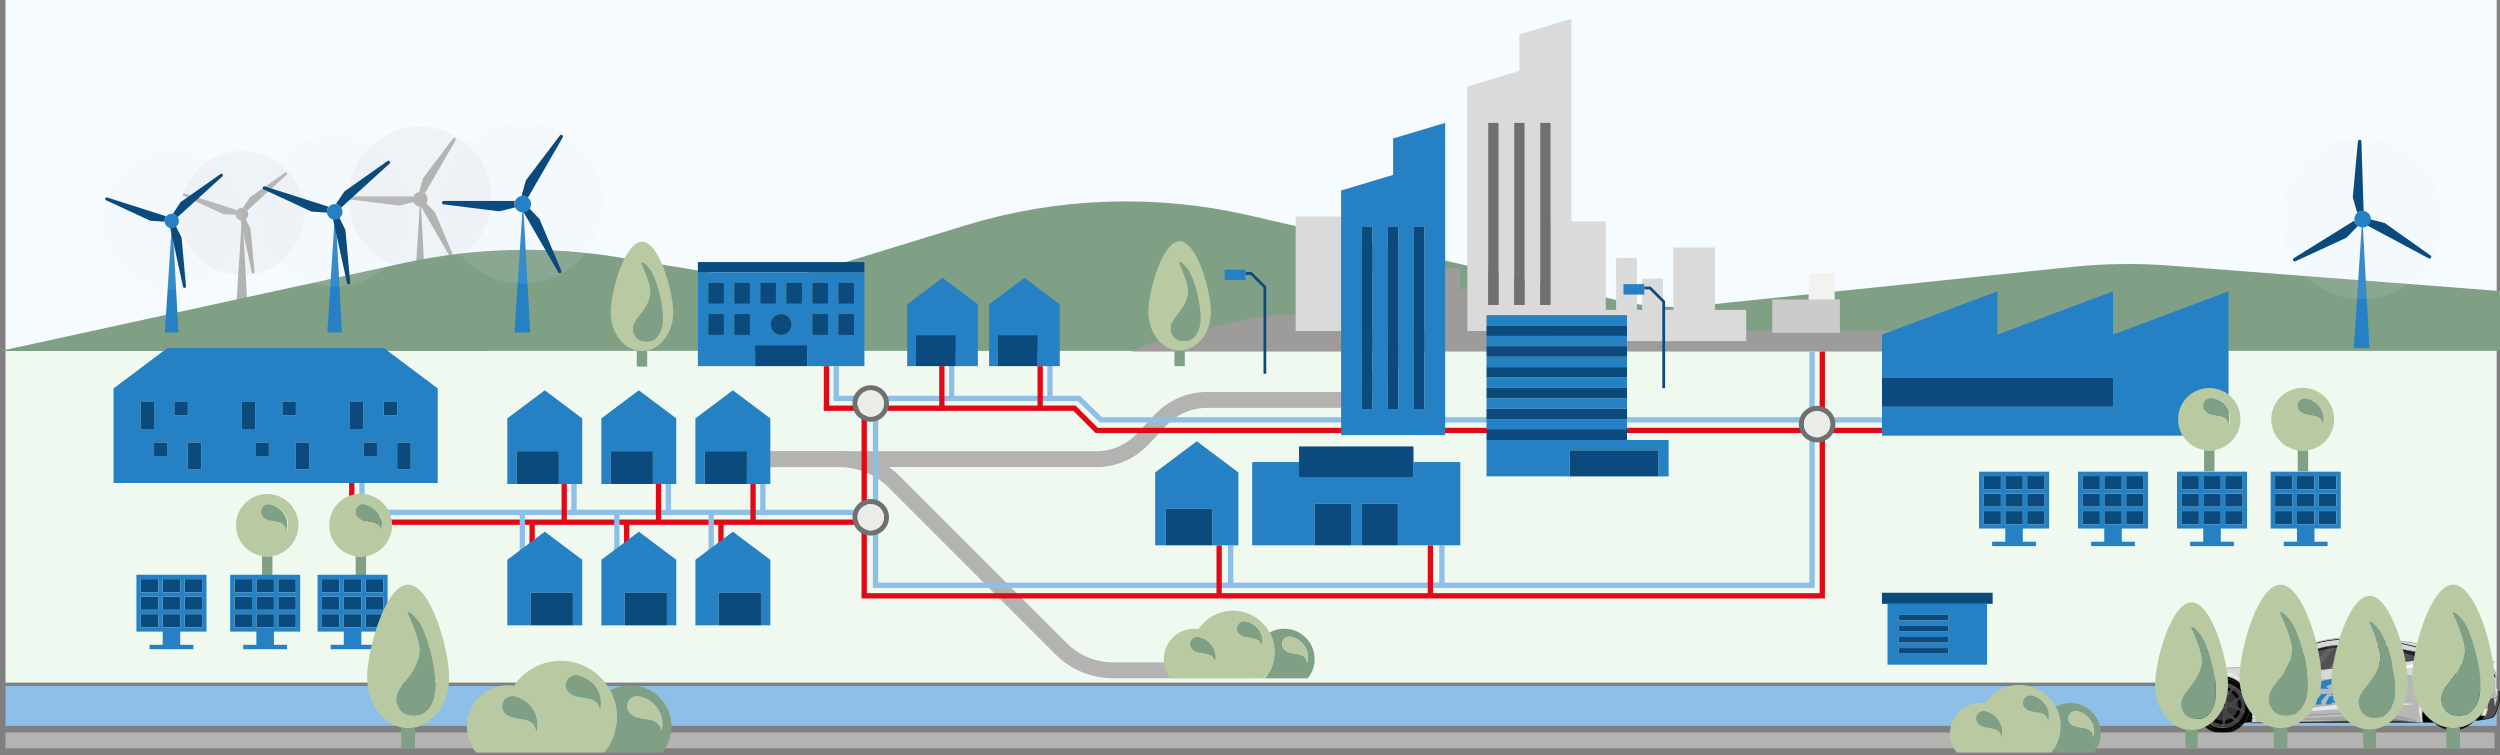 <svg xmlns="http://www.w3.org/2000/svg" viewBox="0 0 2100 634.54"><rect x="0" y="0" width="2100" height="634.54" fill="#808080" stroke="none"/><defs><style>.cls-1{fill:#838787;}.cls-2{fill:#2a2a2b;}.cls-3{fill:#050505;stroke:#333;}.cls-3,.cls-4,.cls-5,.cls-6,.cls-7,.cls-8,.cls-9,.cls-10,.cls-11,.cls-12,.cls-13{stroke-miterlimit:10;}.cls-3,.cls-9,.cls-11{stroke-width:.58px;}.cls-14{fill:#eaece8;}.cls-15{fill:#9d9c9b;}.cls-4,.cls-5{stroke:#8ebfe8;}.cls-4,.cls-5,.cls-6,.cls-7,.cls-16,.cls-8,.cls-9,.cls-10,.cls-11,.cls-12,.cls-17{fill:none;}.cls-4,.cls-5,.cls-7,.cls-12{stroke-width:4.45px;}.cls-4,.cls-7{stroke-linecap:square;}.cls-18{fill:#e8eff1;}.cls-18,.cls-19,.cls-20,.cls-21,.cls-22{isolation:isolate;}.cls-18,.cls-19,.cls-22{opacity:.1;}.cls-23{fill:#cccbcb;}.cls-24{fill:#fcfcfc;}.cls-6{stroke:#5e5f60;}.cls-6,.cls-8,.cls-10,.cls-13{stroke-width:.29px;}.cls-25{fill:#0b4a7d;}.cls-26{fill:#f2f2f1;}.cls-27,.cls-21,.cls-22{fill:#fff;}.cls-28{fill:#b9caa3;}.cls-7,.cls-12{stroke:#e20917;}.cls-19,.cls-29{fill:#b3b3b2;}.cls-16{stroke-width:13.35px;}.cls-16,.cls-17{stroke:#b3b3b2;stroke-linejoin:round;}.cls-30{fill:#8ebfe8;}.cls-31{fill:#262626;}.cls-32{fill:#e4131b;}.cls-32,.cls-33{fill-rule:evenodd;}.cls-8,.cls-11{stroke:#000;}.cls-9{stroke:#9f9fa0;}.cls-34{fill:#f5fbff;}.cls-35{fill:#eff9f0;}.cls-36{fill:#b6b7b7;}.cls-37{fill:#d8d8d8;}.cls-38{fill:#686868;}.cls-39{fill:#444;}.cls-10{stroke:#686868;}.cls-40{fill:#80a086;}.cls-41{fill:#ddd;}.cls-42{fill:#818484;}.cls-43{mix-blend-mode:multiply;}.cls-44{fill:#999;}.cls-45{fill:#515151;}.cls-46{fill:#232323;}.cls-47{fill:#5e6060;}.cls-48{fill:#828282;}.cls-21{opacity:.2;}.cls-49{fill:#6b6b6b;}.cls-50{fill:#353535;}.cls-51{fill:#a3a3a3;}.cls-33,.cls-52{fill:#2581c4;}.cls-53{fill:#dadada;}.cls-54{fill:#bcbcbc;}.cls-13{fill:#e51a1a;stroke:#ff7676;}.cls-55{fill:#70706f;}.cls-56{fill:#e8e8e8;}.cls-17{stroke-linecap:round;stroke-width:13.35px;}</style></defs><g class="cls-20"><g id="hintergrund"><rect class="cls-35" x="4.62" y="294.78" width="2092.59" height="278.6"/><rect class="cls-34" x="4.62" width="2092.59" height="294.78"/></g><g id="strasse"><path class="cls-17" d="M623.45,385.67h297.92c14.57,0,28.55-6.2,38.86-17.24l14.01-15c10.46-11.2,24.66-17.5,39.45-17.5h110.57c10.03,0,19.65-4.27,26.75-11.87l36.2-38.77"/><path class="cls-17" d="M625.43,385.67h79.52c17.34,0,33.97,6.89,46.23,19.15l140.14,140.14c11.6,11.6,27.34,18.12,43.75,18.12h112.55"/></g><g id="Ebene_1"><rect class="cls-30" x="4.62" y="576.22" width="2092.59" height="33.47"/><line class="cls-5" x1="1537.45" y1="352.69" x2="1580.87" y2="352.69"/><line class="cls-12" x1="1537.45" y1="361.55" x2="1580.87" y2="361.55"/><polyline class="cls-29" points="358.48 262.86 346.86 262.86 353.18 164.99"/><circle class="cls-19" cx="352.67" cy="166.5" r="60.04"/><path class="cls-29" d="M353.18,172.69l26.18,45.35c.81,1.4,2.93.34,2.29-1.14l-16.24-38.5-8-8.27c-.94,1.41-2.47,2.38-4.24,2.56"/><path class="cls-29" d="M346.78,166.93c0-.68.13-1.33.34-1.94h-52.94c-1.61,0-1.76,2.36-.16,2.56l41.47,5.18,12.02-3c-.46-.83-.72-1.79-.72-2.8"/><path class="cls-29" d="M380.58,116.33l-25.22,33.32-3.29,11.5c.17-.01.35-.03.52-.03,1.61,0,3.05.66,4.1,1.71l26.03-45.08c.81-1.4-1.17-2.7-2.13-1.42"/><circle class="cls-29" cx="353.01" cy="167.36" r="6.15"/><polyline class="cls-29" points="208.15 262.86 198.05 262.86 203.55 177.81"/><circle class="cls-19" cx="203.1" cy="179.13" r="52.18"/><path class="cls-29" d="M201.89,184.39l9.69,44.46c.3,1.37,2.33,1.06,2.2-.34l-3.27-36.16-4.43-8.96c-1.15.92-2.67,1.32-4.19,1"/><path class="cls-29" d="M198.12,177.93c.18-.56.45-1.07.79-1.52l-43.83-13.99c-1.34-.43-2.08,1.49-.81,2.08l32.96,15.24,10.74.69c-.16-.81-.13-1.67.14-2.51"/><path class="cls-29" d="M239.46,144.97l-29.68,20.92-5.76,8.65c.15.03.3.07.44.11,1.33.42,2.35,1.35,2.94,2.5l33.46-30.44c1.04-.94-.25-2.55-1.39-1.74"/><circle class="cls-29" cx="203.16" cy="179.93" r="5.35"/><path class="cls-40" d="M2100,244.26c-1.3-.03-2.52-.04-3.64-.07l-273.2-21.06c-27.59-2.13-55.35-1.76-82.85,1.1l-312.54,32.48c-22.68,2.36-45.66.95-67.77-4.15l-310.79-71.66c-78.41-18.08-161.09-15.21-237.67,8.25l-113.63,34.8c-30.3,9.28-62.8,11.4-94.31,6.16l-82.79-13.78c-59.96-9.98-121.63-8.47-180.88,4.44L0,294.85l429.84-.1h1670.16v-50.48h0Z"/><path class="cls-15" d="M951.09,295.29h646.85v-17.49l-402.1.02c-.58,0-21.28-.05-21.85,0-5.56.5-80.92-20.17-121.44-10.61,0,0-95.67,19.98-101.46,28.07"/><polyline class="cls-12" points="1530.72 295.29 1530.72 500.5 725.92 500.5 725.92 347.73"/><polyline class="cls-5" points="1522.11 295.29 1522.11 491.61 735.45 491.61 735.45 347.73"/><polyline class="cls-5" points="1514.7 352.69 924.79 352.69 906.23 334.67 744.37 334.67"/><polyline class="cls-12" points="1514.7 361.55 921.22 361.55 902.55 342.88 744.37 342.88"/><path class="cls-55" d="M1526.36,340.93c-8.47,0-15.34,6.87-15.34,15.34s6.87,15.34,15.34,15.34,15.34-6.87,15.34-15.34-6.87-15.34-15.34-15.34M1526.36,345.18c6.11,0,11.09,4.98,11.09,11.09s-4.98,11.09-11.09,11.09-11.09-4.98-11.09-11.09,4.98-11.09,11.09-11.09"/><path class="cls-14" d="M1526.36,345.18c6.11,0,11.09,4.98,11.09,11.09s-4.98,11.09-11.09,11.09-11.09-4.98-11.09-11.09,4.98-11.09,11.09-11.09"/><line class="cls-5" x1="1211.2" y1="492.61" x2="1211.2" y2="458.07"/><line class="cls-12" x1="1201.52" y1="500.5" x2="1201.52" y2="458.07"/><line class="cls-5" x1="1033.75" y1="492.61" x2="1033.75" y2="458.07"/><line class="cls-12" x1="1024.08" y1="500.5" x2="1024.08" y2="458.07"/><line class="cls-4" x1="720.06" y1="334.67" x2="702.45" y2="334.67"/><line class="cls-7" x1="720.33" y1="342.89" x2="694.23" y2="342.89"/><line class="cls-4" x1="718.4" y1="430.4" x2="304.05" y2="430.4"/><line class="cls-7" x1="718.89" y1="438.63" x2="295.46" y2="438.63"/><line class="cls-5" x1="799.39" y1="334.67" x2="799.39" y2="297.51"/><line class="cls-12" x1="791.16" y1="344.71" x2="791.16" y2="307.55"/><line class="cls-5" x1="702.45" y1="334.67" x2="702.45" y2="307.54"/><line class="cls-12" x1="694.23" y1="344.71" x2="694.23" y2="307.55"/><line class="cls-5" x1="881.97" y1="334.67" x2="881.97" y2="297.51"/><line class="cls-12" x1="873.74" y1="344.71" x2="873.75" y2="307.55"/><line class="cls-5" x1="482.15" y1="432.74" x2="482.15" y2="395.59"/><line class="cls-12" x1="473.93" y1="440.09" x2="473.93" y2="405.62"/><line class="cls-5" x1="304.05" y1="432.63" x2="304.05" y2="395.48"/><line class="cls-12" x1="295.46" y1="440.09" x2="295.46" y2="405.62"/><line class="cls-5" x1="561.36" y1="432.74" x2="561.36" y2="395.59"/><line class="cls-12" x1="553.14" y1="440.09" x2="553.14" y2="405.62"/><line class="cls-5" x1="640.79" y1="432.74" x2="640.79" y2="395.59"/><line class="cls-12" x1="632.56" y1="440.09" x2="632.56" y2="405.62"/><path class="cls-55" d="M731.41,419.18c-8.47,0-15.34,6.87-15.34,15.34s6.87,15.34,15.34,15.34,15.34-6.87,15.34-15.34-6.87-15.34-15.34-15.34M731.41,423.43c6.11,0,11.09,4.98,11.09,11.09s-4.98,11.09-11.09,11.09-11.09-4.98-11.09-11.09,4.98-11.09,11.09-11.09"/><path class="cls-14" d="M731.41,423.43c6.11,0,11.09,4.98,11.09,11.09s-4.98,11.09-11.09,11.09-11.09-4.98-11.09-11.09,4.98-11.09,11.09-11.09"/><path class="cls-55" d="M731.41,323.61c-8.47,0-15.34,6.87-15.34,15.34s6.87,15.34,15.34,15.34,15.34-6.87,15.34-15.34-6.87-15.34-15.34-15.34M731.41,327.86c6.11,0,11.09,4.98,11.09,11.09s-4.98,11.09-11.09,11.09-11.09-4.98-11.09-11.09,4.98-11.09,11.09-11.09"/><path class="cls-14" d="M731.41,327.86c6.11,0,11.09,4.98,11.09,11.09s-4.98,11.09-11.09,11.09-11.09-4.98-11.09-11.09,4.98-11.09,11.09-11.09"/><rect class="cls-25" x="586.22" y="220.14" width="139.86" height="8.74"/><path class="cls-52" d="M586.22,228.88v78.67h48.08v-17.49h43.71v17.49h48.08v-78.67h-139.87ZM608.07,281.32h-13.11v-17.49h13.11v17.49ZM608.07,255.1h-13.11v-17.49h13.11v17.49ZM629.92,281.32h-13.11v-17.49h13.11v17.49ZM629.92,255.1h-13.11v-17.49h13.11v17.49ZM638.67,237.62h13.11v17.49h-13.11v-17.49ZM656.15,281.32c-4.83,0-8.74-3.92-8.74-8.74s3.92-8.74,8.74-8.74,8.74,3.92,8.74,8.74-3.92,8.74-8.74,8.74M673.63,255.1h-13.11v-17.49h13.11v17.49ZM695.48,281.32h-13.11v-17.49h13.11v17.49ZM695.48,255.1h-13.11v-17.49h13.11v17.49ZM717.33,281.32h-13.11v-17.49h13.11v17.49ZM717.33,255.1h-13.11v-17.49h13.11v17.49Z"/><rect class="cls-25" x="634.3" y="290.07" width="43.71" height="17.49"/><path class="cls-25" d="M664.89,272.59c0,4.83-3.92,8.74-8.74,8.74s-8.74-3.92-8.74-8.74,3.92-8.74,8.74-8.74,8.74,3.92,8.74,8.74"/><rect class="cls-25" x="594.96" y="237.62" width="13.11" height="17.49"/><rect class="cls-25" x="616.81" y="237.62" width="13.11" height="17.49"/><rect class="cls-25" x="638.67" y="237.62" width="13.11" height="17.49"/><rect class="cls-25" x="660.52" y="237.62" width="13.11" height="17.49"/><rect class="cls-25" x="682.37" y="237.62" width="13.11" height="17.49"/><rect class="cls-25" x="704.23" y="237.62" width="13.11" height="17.49"/><rect class="cls-25" x="594.96" y="263.84" width="13.11" height="17.49"/><rect class="cls-25" x="616.81" y="263.84" width="13.11" height="17.49"/><rect class="cls-25" x="682.37" y="263.84" width="13.11" height="17.49"/><rect class="cls-25" x="704.23" y="263.84" width="13.11" height="17.49"/><rect class="cls-53" x="1145.17" y="229.95" width="17.49" height="48.08"/><rect class="cls-53" x="1171.4" y="203.73" width="34.96" height="74.3"/><rect class="cls-53" x="1088.36" y="181.88" width="48.08" height="96.15"/><rect class="cls-53" x="1344.45" y="260.32" width="122.38" height="26.22"/><rect class="cls-26" x="1519.27" y="229.73" width="21.85" height="37.52"/><rect class="cls-23" x="1488.68" y="251.59" width="56.82" height="27.95"/><rect class="cls-53" x="1379.41" y="234.1" width="17.49" height="46.77"/><rect class="cls-53" x="1405.63" y="207.88" width="34.96" height="69.93"/><rect class="cls-53" x="1357.55" y="216.62" width="17.49" height="58.99"/><rect class="cls-53" x="1300.74" y="186.03" width="48.08" height="100.52"/><rect class="cls-15" x="1204.59" y="242.84" width="87.42" height="45.59"/><rect class="cls-23" x="1173.99" y="260.32" width="13.11" height="30.59"/><rect class="cls-15" x="1213.32" y="225.36" width="13.11" height="21.85"/><polygon class="cls-25" points="1051.49 228.55 1046.17 228.55 1046.17 230.87 1050.53 230.87 1061.34 241.67 1061.34 313.92 1063.65 313.92 1063.65 240.72 1051.49 228.55"/><rect class="cls-52" x="1028.68" y="226.5" width="17.49" height="8.74"/><path class="cls-52" d="M1774.94,281.06v-36.39l-97.04,36.39v-36.39l-97.04,36.39v84.91h291.11v-121.3l-97.04,36.39h0ZM1774.94,341.71h-194.08v-24.26h194.08v24.26Z"/><rect class="cls-25" x="1580.87" y="317.44" width="194.08" height="24.26"/><polygon class="cls-25" points="1386.51 240.74 1381.19 240.74 1381.19 243.05 1385.55 243.05 1396.36 253.86 1396.36 326.11 1398.67 326.11 1398.67 252.9 1386.51 240.74"/><rect class="cls-52" x="1363.71" y="238.69" width="17.49" height="8.74"/><polygon class="cls-52" points="1005.3 370.65 970.33 396.87 970.33 458.07 979.07 458.07 979.07 427.47 1018.41 427.47 1018.41 458.07 1040.27 458.07 1040.27 396.87 1005.3 370.65"/><rect class="cls-25" x="979.07" y="427.47" width="39.34" height="30.59"/><polygon class="cls-52" points="791.72 233.34 762.03 255.6 762.03 307.55 769.45 307.55 769.45 281.58 802.84 281.58 802.84 307.55 821.4 307.55 821.4 255.6 791.72 233.34"/><rect class="cls-25" x="769.45" y="281.57" width="33.4" height="25.97"/><polygon class="cls-52" points="860.52 233.34 830.84 255.6 830.84 307.55 838.26 307.55 838.26 281.58 871.66 281.58 871.66 307.55 890.21 307.55 890.21 255.6 860.52 233.34"/><rect class="cls-25" x="838.26" y="281.57" width="33.4" height="25.97"/><polygon class="cls-52" points="1187.33 388.14 1187.33 401.25 1091.18 401.25 1091.18 388.14 1051.84 388.14 1051.84 458.07 1104.3 458.07 1104.3 423.1 1134.89 423.1 1134.89 458.07 1143.62 458.07 1143.62 423.1 1174.22 423.1 1174.22 458.07 1226.67 458.07 1226.67 388.14 1187.33 388.14"/><rect class="cls-25" x="1091.18" y="375.02" width="96.15" height="26.22"/><rect class="cls-25" x="1143.62" y="423.1" width="30.59" height="34.96"/><rect class="cls-25" x="1104.29" y="423.1" width="30.59" height="34.96"/><path class="cls-52" d="M1170.23,116.31v30.59l-43.71,13.11v205.42h87.42V103.2l-43.71,13.11h0ZM1152.75,343.58h-8.74v-152.97h8.74v152.97ZM1174.6,343.58h-8.74v-152.97h8.74v152.97ZM1196.46,343.58h-8.74v-152.97h8.74v152.97Z"/><rect class="cls-25" x="1144.01" y="190.61" width="8.74" height="152.97"/><rect class="cls-25" x="1165.86" y="190.61" width="8.74" height="152.97"/><rect class="cls-25" x="1187.72" y="190.61" width="8.74" height="152.97"/><path class="cls-53" d="M1276.29,28.9v30.59l-43.71,13.11v205.42h87.42V15.79l-43.71,13.11h0ZM1258.81,256.18h-8.74V103.2h8.74v152.97ZM1280.66,256.18h-8.74V103.2h8.74v152.97ZM1302.51,256.18h-8.74V103.2h8.74v152.97Z"/><rect class="cls-55" x="1250.07" y="103.2" width="8.74" height="152.97"/><rect class="cls-55" x="1271.92" y="103.2" width="8.74" height="152.97"/><rect class="cls-55" x="1293.77" y="103.2" width="8.74" height="152.97"/><polygon class="cls-52" points="1366.69 369.58 1366.68 369.58 1248.68 369.58 1248.68 360.84 1366.68 360.84 1366.68 352.1 1248.67 352.1 1248.67 343.36 1366.68 343.36 1366.68 264.69 1248.67 264.69 1248.67 273.43 1366.68 273.43 1366.68 282.17 1248.67 282.17 1248.67 290.91 1366.68 290.91 1366.68 299.65 1248.67 299.65 1248.67 308.38 1366.68 308.38 1366.68 317.13 1248.67 317.13 1248.67 325.88 1366.68 325.88 1366.68 334.62 1248.67 334.62 1248.67 400.14 1318.6 400.15 1318.6 378.32 1392.9 378.32 1392.9 400.17 1401.65 400.17 1401.65 369.58 1366.69 369.58"/><rect class="cls-25" x="1248.68" y="360.84" width="118.01" height="8.74"/><rect class="cls-25" x="1248.67" y="343.36" width="118.01" height="8.74"/><rect class="cls-25" x="1248.67" y="325.88" width="118.01" height="8.74"/><rect class="cls-25" x="1248.67" y="308.38" width="118.01" height="8.74"/><rect class="cls-25" x="1248.67" y="290.91" width="118.01" height="8.74"/><rect class="cls-25" x="1248.67" y="273.43" width="118.01" height="8.74"/><rect class="cls-25" x="1318.6" y="378.32" width="74.3" height="21.85"/><polygon class="cls-52" points="615.59 327.86 584.12 351.46 584.12 406.54 591.99 406.54 591.99 379 627.4 379 627.4 406.54 647.07 406.54 647.07 351.46 615.59 327.86"/><rect class="cls-25" x="591.99" y="379" width="35.4" height="27.54"/><polygon class="cls-52" points="536.6 327.86 505.13 351.46 505.13 406.54 513 406.54 513 379 548.4 379 548.4 406.54 568.07 406.54 568.07 351.46 536.6 327.86"/><rect class="cls-25" x="513" y="379" width="35.4" height="27.54"/><polygon class="cls-52" points="457.6 327.86 426.13 351.46 426.13 406.54 434 406.54 434 379 469.41 379 469.41 406.54 489.07 406.54 489.07 351.46 457.6 327.86"/><rect class="cls-25" x="434" y="379" width="35.4" height="27.54"/><line class="cls-5" x1="597.39" y1="428.86" x2="597.39" y2="466.02"/><line class="cls-12" x1="605.61" y1="438.89" x2="605.61" y2="473.36"/><line class="cls-5" x1="518.18" y1="428.86" x2="518.18" y2="466.02"/><line class="cls-12" x1="526.4" y1="438.89" x2="526.4" y2="473.36"/><line class="cls-5" x1="438.76" y1="428.86" x2="438.76" y2="466.02"/><line class="cls-12" x1="446.98" y1="438.89" x2="446.98" y2="473.36"/><polygon class="cls-52" points="426.13 470.23 426.13 525.3 445.81 525.3 445.81 497.76 481.21 497.76 481.21 525.3 489.08 525.3 489.08 470.23 457.61 446.63 426.13 470.23"/><rect class="cls-25" x="445.81" y="497.76" width="35.4" height="27.54" transform="translate(927.02 1023.06) rotate(-180)"/><polygon class="cls-52" points="505.14 470.23 505.14 525.3 524.8 525.3 524.8 497.76 560.21 497.76 560.21 525.3 568.08 525.3 568.08 470.23 536.61 446.63 505.14 470.23"/><rect class="cls-25" x="524.8" y="497.76" width="35.4" height="27.54" transform="translate(1085.01 1023.06) rotate(-180)"/><polygon class="cls-52" points="584.13 470.23 584.13 525.3 603.8 525.3 603.8 497.76 639.2 497.76 639.2 525.3 647.07 525.3 647.07 470.23 615.6 446.63 584.13 470.23"/><rect class="cls-25" x="603.8" y="497.76" width="35.4" height="27.54" transform="translate(1243 1023.06) rotate(-180)"/><path class="cls-40" d="M539.27,294.85c-1.49,0-2.95-.16-4.37-.46v13.57h8.74v-13.57c-1.42.29-2.88.46-4.37.46"/><path class="cls-28" d="M539.27,203.06c-14.48,0-26.22,41.53-26.22,59.41s11.74,32.37,26.22,32.37,26.22-14.5,26.22-32.37-11.74-59.41-26.22-59.41M547.99,286.06s-10.69,3.51-14.75-4.3c-6.49-12.46,10.4-17.5,13.16-34.32,1.37-8.33-7.42-25.37-7.57-26.33-.15-.97,1.89-1.44,6.99,5.14,5.09,6.58,11.35,28.41,10.91,42.55-.44,14.13-8.74,17.27-8.74,17.27"/><path class="cls-40" d="M547.99,286.06s8.3-3.15,8.74-17.27c.44-14.13-5.82-35.96-10.91-42.55-5.09-6.58-7.13-6.1-6.99-5.14.15.97,8.93,18,7.57,26.33-2.76,16.82-19.65,21.86-13.16,34.32,4.07,7.82,14.75,4.3,14.75,4.3"/><path class="cls-40" d="M1855.8,378.41c-1.49,0-2.95-.13-4.37-.37v17.86h8.74v-17.86c-1.42.24-2.88.37-4.37.37"/><path class="cls-28" d="M1855.8,325.96c-14.48,0-26.22,11.74-26.22,26.22s11.74,26.22,26.22,26.22,26.22-11.74,26.22-26.22-11.74-26.22-26.22-26.22M1872.71,356.56l-.42-1.4c-2.34-8.35-12.45-4.45-18.21-8.97-3.12-2.46-3.13-5.94-1.81-8.33,1.38-2.47,4.26-3.63,7.08-2.96,8.01,1.92,13.94,8.9,13.94,17.24,0,1.53-.2,3.01-.57,4.43"/><path class="cls-40" d="M1872.09,356.59c.38-1.43.58-2.92.58-4.46,0-8.39-5.97-15.43-14.03-17.35-2.83-.67-5.74.49-7.13,2.97-1.34,2.4-1.33,5.92,1.81,8.39,5.8,4.55,15.98.62,18.33,9.03"/><path class="cls-40" d="M1934.47,378.41c-1.49,0-2.95-.13-4.37-.37v17.86h8.74v-17.86c-1.42.24-2.88.37-4.37.37"/><path class="cls-28" d="M1934.29,325.78c-14.58,0-26.41,11.82-26.41,26.41s11.82,26.41,26.41,26.41,26.41-11.82,26.41-26.41-11.82-26.41-26.41-26.41M1951.31,356.59l-.43-1.42c-2.35-8.41-12.54-4.48-18.33-9.03-3.14-2.47-3.16-5.98-1.81-8.39,1.39-2.49,4.29-3.66,7.13-2.97,8.06,1.92,14.03,8.96,14.03,17.35,0,1.54-.2,3.04-.58,4.46"/><path class="cls-40" d="M1951.31,356.59c.38-1.43.58-2.92.58-4.46,0-8.39-5.97-15.43-14.03-17.35-2.83-.67-5.74.49-7.13,2.97-1.34,2.4-1.33,5.92,1.81,8.39,5.8,4.55,15.98.62,18.33,9.03"/><path class="cls-40" d="M224.47,467.42c-1.49,0-2.95-.13-4.37-.37v17.86h8.74v-17.86c-1.42.24-2.88.37-4.37.37"/><path class="cls-28" d="M224.47,414.97c-14.48,0-26.22,11.74-26.22,26.22s11.74,26.22,26.22,26.22,26.22-11.74,26.22-26.22-11.74-26.22-26.22-26.22M241.38,445.57l-.42-1.4c-2.34-8.35-12.45-4.45-18.21-8.97-3.12-2.46-3.13-5.94-1.81-8.33,1.38-2.47,4.26-3.63,7.08-2.96,8.01,1.92,13.94,8.9,13.94,17.24,0,1.53-.2,3.01-.57,4.43"/><path class="cls-40" d="M240.76,445.6c.38-1.43.58-2.92.58-4.46,0-8.39-5.97-15.43-14.03-17.35-2.83-.67-5.74.49-7.13,2.97-1.34,2.4-1.33,5.92,1.81,8.39,5.8,4.55,15.98.62,18.33,9.03"/><path class="cls-40" d="M303.14,467.42c-1.49,0-2.95-.13-4.37-.37v17.86h8.74v-17.86c-1.42.24-2.88.37-4.37.37"/><path class="cls-28" d="M302.96,414.79c-14.58,0-26.41,11.82-26.41,26.41s11.82,26.41,26.41,26.41,26.41-11.82,26.41-26.41-11.82-26.41-26.41-26.41M319.99,445.6l-.43-1.42c-2.35-8.41-12.54-4.48-18.33-9.03-3.14-2.47-3.16-5.98-1.81-8.39,1.39-2.49,4.29-3.66,7.13-2.97,8.06,1.92,14.03,8.96,14.03,17.35,0,1.54-.2,3.04-.58,4.46"/><path class="cls-40" d="M319.99,445.6c.38-1.43.58-2.92.58-4.46,0-8.39-5.97-15.43-14.03-17.35-2.83-.67-5.74.49-7.13,2.97-1.34,2.4-1.33,5.92,1.81,8.39,5.8,4.55,15.98.62,18.33,9.03"/><path class="cls-40" d="M1078.77,528.11c-4.49,0-8.7,1.16-12.36,3.19,2.64,4.91,4.14,10.52,4.14,16.47,0,8.35-2.94,16.01-7.85,22.01h35.84c3.59-4.4,5.75-10.01,5.75-16.14,0-14.1-11.43-25.53-25.53-25.53M1098.17,556.67l-.42-1.4c-2.34-8.35-12.45-4.45-18.21-8.97-3.12-2.46-3.13-5.94-1.81-8.33,1.38-2.47,4.26-3.63,7.08-2.96,8.01,1.92,13.94,8.9,13.94,17.24,0,1.53-.2,3.01-.57,4.43"/><path class="cls-40" d="M1020.73,556.67c.38-1.41.57-2.9.57-4.43,0-8.33-5.93-15.33-13.94-17.24-2.82-.67-5.7.49-7.08,2.96-1.33,2.39-1.32,5.87,1.81,8.33,5.75,4.52,15.87.62,18.21,8.97"/><path class="cls-40" d="M1060.09,543.56c.38-1.41.57-2.9.57-4.43,0-8.33-5.93-15.33-13.94-17.24-2.82-.67-5.7.49-7.08,2.96-1.33,2.39-1.32,5.87,1.81,8.33,5.75,4.52,15.87.62,18.21,8.97"/><path class="cls-28" d="M1035.73,512.96c-12.05,0-22.66,6.12-28.91,15.41-1.2-.17-2.43-.27-3.69-.27-14.1,0-25.53,11.43-25.53,25.53,0,6.12,2.16,11.74,5.75,16.14h79.34c4.9-6,7.85-13.66,7.85-22.01,0-19.23-15.59-34.82-34.82-34.82M1020.73,556.67l-.42-1.4c-2.34-8.35-12.46-4.45-18.21-8.97-3.12-2.46-3.14-5.94-1.81-8.33,1.38-2.47,4.26-3.63,7.08-2.96,8.01,1.92,13.94,8.9,13.94,17.24,0,1.53-.2,3.01-.57,4.43M1060.09,543.56l-.42-1.4c-2.34-8.35-12.45-4.45-18.21-8.97-3.12-2.46-3.13-5.94-1.81-8.33,1.38-2.47,4.26-3.63,7.08-2.96,8.01,1.91,13.94,8.9,13.94,17.24,0,1.53-.2,3.01-.57,4.43"/><path class="cls-28" d="M1098.17,556.67c.38-1.41.57-2.9.57-4.43,0-8.33-5.93-15.33-13.94-17.24-2.82-.67-5.7.49-7.08,2.96-1.33,2.39-1.32,5.87,1.81,8.33,5.75,4.52,15.87.62,18.21,8.97"/><path class="cls-40" d="M990.89,294.44c-1.49,0-2.95-.16-4.37-.46v13.57h8.74v-13.57c-1.42.29-2.88.46-4.37.46"/><path class="cls-28" d="M990.89,202.65c-14.48,0-26.22,41.53-26.22,59.41s11.74,32.37,26.22,32.37,26.22-14.5,26.22-32.37-11.74-59.41-26.22-59.41M999.61,285.65s-10.69,3.51-14.75-4.3c-6.49-12.46,10.4-17.5,13.16-34.32,1.37-8.33-7.42-25.37-7.57-26.33-.15-.97,1.89-1.44,6.99,5.14,5.09,6.58,11.35,28.41,10.91,42.55-.44,14.13-8.74,17.27-8.74,17.27"/><path class="cls-40" d="M999.61,285.65s8.3-3.15,8.74-17.27c.44-14.13-5.82-35.96-10.91-42.55-5.09-6.58-7.13-6.1-6.99-5.14.15.97,8.93,18,7.57,26.33-2.76,16.82-19.65,21.86-13.16,34.32,4.07,7.82,14.75,4.3,14.75,4.3"/><polyline class="cls-52" points="445.31 279.25 432.2 279.25 439.33 168.77"/><circle class="cls-18" cx="438.76" cy="170.48" r="67.78"/><path class="cls-25" d="M439.33,177.47l29.56,51.19c.91,1.58,3.3.38,2.59-1.29l-18.33-43.46-9.03-9.34c-1.06,1.59-2.79,2.68-4.79,2.89"/><path class="cls-25" d="M432.11,170.96c0-.77.14-1.5.38-2.19h-59.77c-1.82,0-1.99,2.67-.18,2.89l46.81,5.85,13.57-3.39c-.52-.94-.82-2.02-.82-3.16"/><path class="cls-25" d="M470.26,113.84l-28.47,37.61-3.71,12.98c.2-.02.39-.03.59-.03,1.81,0,3.44.75,4.62,1.93l29.38-50.89c.91-1.58-1.32-3.05-2.41-1.6"/><circle class="cls-52" cx="439.15" cy="171.45" r="6.95"/><polyline class="cls-52" points="1990.34 292.25 1977.22 292.25 1984.36 181.77"/><circle class="cls-18" cx="1983.78" cy="183.48" r="67.78" transform="translate(451.3 1456.49) rotate(-45)"/><path class="cls-25" d="M1987.96,189.11l52.12,27.89c1.61.86,3.01-1.42,1.52-2.46l-38.5-27.24-12.6-3.17c-.06,1.91-.95,3.75-2.54,4.98"/><path class="cls-25" d="M1978.39,187.4c-.41-.65-.67-1.35-.83-2.06l-50.77,31.54c-1.55.96-.28,3.31,1.37,2.55l42.85-19.73,9.74-10.04c-.94-.53-1.76-1.28-2.36-2.26"/><path class="cls-25" d="M1980.66,118.75l-4.33,46.97,3.7,12.99c.16-.12.32-.23.48-.34,1.54-.96,3.31-1.18,4.95-.8l-1.89-58.73c-.06-1.82-2.73-1.9-2.89-.09"/><circle class="cls-52" cx="1984.62" cy="184.1" r="6.95"/><polyline class="cls-52" points="287.26 279.25 274.93 279.25 281.64 175.39"/><circle class="cls-18" cx="281.1" cy="176.99" r="63.72"/><path class="cls-25" d="M279.62,183.41l11.84,54.3c.36,1.67,2.85,1.29,2.69-.41l-4-44.16-5.41-10.94c-1.4,1.12-3.26,1.61-5.11,1.22"/><path class="cls-25" d="M275.01,175.52c.22-.69.56-1.3.97-1.85l-53.53-17.08c-1.63-.52-2.54,1.82-.99,2.54l40.25,18.62,13.12.84c-.19-.99-.15-2.04.17-3.07"/><path class="cls-25" d="M325.51,135.27l-36.25,25.55-7.04,10.57c.18.04.36.08.54.14,1.62.52,2.87,1.65,3.59,3.05l40.86-37.18c1.27-1.15-.31-3.11-1.7-2.12"/><circle class="cls-52" cx="281.17" cy="177.97" r="6.53"/><polyline class="cls-52" points="149.89 279.25 138.49 279.25 144.69 183.25"/><circle class="cls-18" cx="144.19" cy="184.73" r="58.9"/><path class="cls-25" d="M142.82,190.67l10.94,50.19c.34,1.55,2.63,1.19,2.48-.38l-3.7-40.82-5-10.12c-1.3,1.04-3.02,1.49-4.73,1.13"/><path class="cls-25" d="M138.56,183.38c.2-.64.51-1.2.9-1.71l-49.47-15.79c-1.51-.48-2.35,1.68-.91,2.34l37.2,17.21,12.13.78c-.18-.92-.14-1.89.16-2.83"/><path class="cls-25" d="M185.23,146.17l-33.5,23.61-6.5,9.77c.17.04.33.08.5.13,1.5.48,2.65,1.53,3.32,2.82l37.77-34.36c1.17-1.07-.28-2.88-1.57-1.96"/><circle class="cls-52" cx="144.25" cy="185.64" r="6.04"/><path class="cls-52" d="M322.31,292.25h-181.55l-45.39,34.04v79.43h272.33v-79.43l-45.39-34.04ZM118.06,337.62h11.35v22.73h-11.35v-22.73ZM140.75,383.02h-11.35v-11.35h11.35v11.35ZM157.78,348.96h-11.35v-11.35h11.35v11.35ZM169.12,394.37h-11.35v-22.69h11.35v22.69ZM203.16,337.62h11.35v22.73h-11.35v-22.73ZM225.86,383.02h-11.35v-11.35h11.35v11.35ZM248.55,348.98h-11.35v-11.35h11.35v11.35ZM259.9,394.39h-11.35v-22.69h11.35v22.69ZM293.94,337.62h11.35v22.73h-11.35v-22.73ZM316.63,383.02h-11.35v-11.35h11.35v11.35ZM333.65,348.96h-11.35v-11.35h11.35v11.35ZM345,394.37h-11.35v-22.69h11.35v22.69Z"/><rect class="cls-25" x="146.43" y="337.62" width="11.35" height="11.35"/><rect class="cls-25" x="118.06" y="337.62" width="11.35" height="22.73"/><rect class="cls-25" x="129.41" y="371.68" width="11.35" height="11.35"/><rect class="cls-25" x="237.2" y="337.63" width="11.35" height="11.35"/><rect class="cls-25" x="203.16" y="337.62" width="11.35" height="22.73"/><rect class="cls-25" x="248.56" y="371.69" width="11.35" height="22.69"/><rect class="cls-25" x="157.78" y="371.68" width="11.35" height="22.69"/><rect class="cls-25" x="214.51" y="371.68" width="11.35" height="11.35"/><rect class="cls-25" x="322.31" y="337.62" width="11.35" height="11.35"/><rect class="cls-25" x="293.94" y="337.62" width="11.35" height="22.73"/><rect class="cls-25" x="333.66" y="371.68" width="11.35" height="22.69"/><rect class="cls-25" x="305.29" y="371.68" width="11.35" height="11.35"/><rect class="cls-25" x="196.98" y="486.47" width="14.72" height="11.04"/><rect class="cls-25" x="233.76" y="486.47" width="14.72" height="11.04"/><rect class="cls-25" x="215.37" y="486.47" width="14.72" height="11.04"/><rect class="cls-25" x="196.98" y="501.18" width="14.72" height="11.04"/><rect class="cls-25" x="233.76" y="501.18" width="14.72" height="11.04"/><rect class="cls-25" x="215.37" y="501.18" width="14.72" height="11.04"/><rect class="cls-25" x="196.98" y="515.9" width="14.72" height="11.04"/><rect class="cls-25" x="233.76" y="515.9" width="14.72" height="11.04"/><rect class="cls-25" x="215.37" y="515.9" width="14.72" height="11.04"/><path class="cls-52" d="M252.16,530.55v-47.77h-58.86v47.77h22.07v11.09h-11.04v3.69h36.79v-3.69h-11.04v-11.09h22.07ZM233.76,486.47h14.72v11.04h-14.72v-11.04ZM233.76,501.18h14.72v11.04h-14.72v-11.04ZM233.76,515.9h14.72v11.04h-14.72v-11.04ZM215.37,486.47h14.72v11.04h-14.72v-11.04ZM215.37,501.18h14.72v11.04h-14.72v-11.04ZM211.69,526.93h-14.72v-11.04h14.72v11.04ZM211.69,512.22h-14.72v-11.04h14.72v11.04ZM211.69,497.5h-14.72v-11.04h14.72v11.04ZM215.37,515.9h14.72v11.04h-14.72v-11.04Z"/><rect class="cls-25" x="270.42" y="486.47" width="14.72" height="11.04"/><rect class="cls-25" x="307.21" y="486.47" width="14.72" height="11.04"/><rect class="cls-25" x="288.82" y="486.47" width="14.72" height="11.04"/><rect class="cls-25" x="270.42" y="501.18" width="14.72" height="11.04"/><rect class="cls-25" x="307.21" y="501.18" width="14.72" height="11.04"/><rect class="cls-25" x="288.82" y="501.18" width="14.72" height="11.04"/><rect class="cls-25" x="270.42" y="515.9" width="14.72" height="11.04"/><rect class="cls-25" x="307.21" y="515.9" width="14.72" height="11.04"/><rect class="cls-25" x="288.82" y="515.9" width="14.72" height="11.04"/><path class="cls-52" d="M325.6,530.55v-47.77h-58.86v47.77h22.07v11.09h-11.04v3.69h36.79v-3.69h-11.04v-11.09h22.07ZM307.21,486.47h14.72v11.04h-14.72v-11.04ZM307.21,501.18h14.72v11.04h-14.72v-11.04ZM307.21,515.9h14.72v11.04h-14.72v-11.04ZM288.82,486.47h14.72v11.04h-14.72v-11.04ZM288.82,501.18h14.72v11.04h-14.72v-11.04ZM285.14,526.93h-14.72v-11.04h14.72v11.04ZM285.14,512.22h-14.72v-11.04h14.72v11.04ZM285.14,497.5h-14.72v-11.04h14.72v11.04ZM288.82,515.9h14.72v11.04h-14.72v-11.04Z"/><rect class="cls-25" x="118.28" y="486.47" width="14.72" height="11.04"/><rect class="cls-25" x="155.06" y="486.47" width="14.72" height="11.04"/><rect class="cls-25" x="136.67" y="486.47" width="14.72" height="11.04"/><rect class="cls-25" x="118.28" y="501.18" width="14.72" height="11.04"/><rect class="cls-25" x="155.06" y="501.18" width="14.72" height="11.04"/><rect class="cls-25" x="136.67" y="501.18" width="14.72" height="11.04"/><rect class="cls-25" x="118.28" y="515.9" width="14.72" height="11.04"/><rect class="cls-25" x="155.06" y="515.9" width="14.72" height="11.04"/><rect class="cls-25" x="136.67" y="515.9" width="14.72" height="11.04"/><path class="cls-52" d="M173.46,530.55v-47.77h-58.86v47.77h22.07v11.09h-11.04v3.69h36.79v-3.69h-11.04v-11.09h22.07ZM155.06,486.47h14.72v11.04h-14.72v-11.04ZM155.06,501.18h14.72v11.04h-14.72v-11.04ZM155.06,515.9h14.72v11.04h-14.72v-11.04ZM136.67,486.47h14.72v11.04h-14.72v-11.04ZM136.67,501.18h14.72v11.04h-14.72v-11.04ZM132.99,526.93h-14.72v-11.04h14.72v11.04ZM132.99,512.22h-14.72v-11.04h14.72v11.04ZM132.99,497.5h-14.72v-11.04h14.72v11.04ZM136.67,515.9h14.72v11.04h-14.72v-11.04Z"/><rect class="cls-25" x="1911.05" y="399.88" width="14.72" height="11.04"/><rect class="cls-25" x="1947.83" y="399.88" width="14.72" height="11.04"/><rect class="cls-25" x="1929.44" y="399.88" width="14.72" height="11.04"/><rect class="cls-25" x="1911.05" y="414.59" width="14.72" height="11.04"/><rect class="cls-25" x="1947.83" y="414.59" width="14.72" height="11.04"/><rect class="cls-25" x="1929.44" y="414.59" width="14.72" height="11.04"/><rect class="cls-25" x="1911.05" y="429.31" width="14.72" height="11.04"/><rect class="cls-25" x="1947.83" y="429.31" width="14.72" height="11.04"/><rect class="cls-25" x="1929.44" y="429.31" width="14.72" height="11.04"/><path class="cls-52" d="M1966.23,443.96v-47.77h-58.86v47.77h22.07v11.09h-11.04v3.69h36.79v-3.69h-11.04v-11.09h22.07ZM1947.83,399.88h14.72v11.04h-14.72v-11.04ZM1947.83,414.59h14.72v11.04h-14.72v-11.04ZM1947.83,429.31h14.72v11.04h-14.72v-11.04ZM1929.44,399.88h14.72v11.04h-14.72v-11.04ZM1929.44,414.59h14.72v11.04h-14.72v-11.04ZM1925.76,440.34h-14.72v-11.04h14.72v11.04ZM1925.76,425.63h-14.72v-11.04h14.72v11.04ZM1925.76,410.91h-14.72v-11.04h14.72v11.04ZM1929.44,429.31h14.72v11.04h-14.72v-11.04Z"/><rect class="cls-25" x="1832.35" y="399.88" width="14.72" height="11.04"/><rect class="cls-25" x="1869.14" y="399.88" width="14.72" height="11.04"/><rect class="cls-25" x="1850.74" y="399.88" width="14.72" height="11.04"/><rect class="cls-25" x="1832.35" y="414.59" width="14.72" height="11.04"/><rect class="cls-25" x="1869.14" y="414.59" width="14.72" height="11.04"/><rect class="cls-25" x="1850.74" y="414.59" width="14.72" height="11.04"/><rect class="cls-25" x="1832.35" y="429.31" width="14.72" height="11.04"/><rect class="cls-25" x="1869.14" y="429.31" width="14.72" height="11.04"/><rect class="cls-25" x="1850.74" y="429.31" width="14.72" height="11.04"/><path class="cls-52" d="M1887.53,443.96v-47.77h-58.86v47.77h22.07v11.09h-11.04v3.69h36.79v-3.69h-11.04v-11.09h22.07ZM1869.14,399.88h14.72v11.04h-14.72v-11.04ZM1869.14,414.59h14.72v11.04h-14.72v-11.04ZM1869.14,429.31h14.72v11.04h-14.72v-11.04ZM1850.74,399.88h14.72v11.04h-14.72v-11.04ZM1850.74,414.59h14.72v11.04h-14.72v-11.04ZM1847.06,440.34h-14.72v-11.04h14.72v11.04ZM1847.06,425.63h-14.72v-11.04h14.72v11.04ZM1847.06,410.91h-14.72v-11.04h14.72v11.04ZM1850.74,429.31h14.72v11.04h-14.72v-11.04Z"/><rect class="cls-25" x="1749.19" y="399.88" width="14.72" height="11.04"/><rect class="cls-25" x="1785.98" y="399.88" width="14.72" height="11.04"/><rect class="cls-25" x="1767.58" y="399.88" width="14.72" height="11.04"/><rect class="cls-25" x="1749.19" y="414.59" width="14.72" height="11.04"/><rect class="cls-25" x="1785.98" y="414.59" width="14.72" height="11.04"/><rect class="cls-25" x="1767.58" y="414.59" width="14.72" height="11.04"/><rect class="cls-25" x="1749.19" y="429.31" width="14.72" height="11.04"/><rect class="cls-25" x="1785.98" y="429.31" width="14.72" height="11.04"/><rect class="cls-25" x="1767.58" y="429.31" width="14.72" height="11.04"/><path class="cls-52" d="M1804.37,443.96v-47.77h-58.86v47.77h22.07v11.09h-11.04v3.69h36.79v-3.69h-11.04v-11.09h22.07ZM1785.98,399.88h14.72v11.04h-14.72v-11.04ZM1785.98,414.59h14.72v11.04h-14.72v-11.04ZM1785.98,429.31h14.72v11.04h-14.72v-11.04ZM1767.59,399.88h14.72v11.04h-14.72v-11.04ZM1767.59,414.59h14.72v11.04h-14.72v-11.04ZM1763.91,440.34h-14.72v-11.04h14.72v11.04ZM1763.91,425.63h-14.72v-11.04h14.72v11.04ZM1763.91,410.91h-14.72v-11.04h14.72v11.04ZM1767.59,429.31h14.72v11.04h-14.72v-11.04Z"/><rect class="cls-25" x="1666.04" y="399.88" width="14.72" height="11.04"/><rect class="cls-25" x="1702.82" y="399.88" width="14.72" height="11.04"/><rect class="cls-25" x="1684.43" y="399.88" width="14.72" height="11.04"/><rect class="cls-25" x="1666.04" y="414.59" width="14.72" height="11.04"/><rect class="cls-25" x="1702.82" y="414.59" width="14.72" height="11.04"/><rect class="cls-25" x="1684.43" y="414.59" width="14.72" height="11.04"/><rect class="cls-25" x="1666.04" y="429.31" width="14.72" height="11.04"/><rect class="cls-25" x="1702.82" y="429.31" width="14.72" height="11.04"/><rect class="cls-25" x="1684.43" y="429.31" width="14.72" height="11.04"/><path class="cls-52" d="M1721.22,443.96v-47.77h-58.86v47.77h22.07v11.09h-11.04v3.69h36.79v-3.69h-11.04v-11.09h22.07ZM1702.82,399.88h14.72v11.04h-14.72v-11.04ZM1702.82,414.59h14.72v11.04h-14.72v-11.04ZM1702.82,429.31h14.72v11.04h-14.72v-11.04ZM1684.43,399.88h14.72v11.04h-14.72v-11.04ZM1684.43,414.59h14.72v11.04h-14.72v-11.04ZM1680.75,440.34h-14.72v-11.04h14.72v11.04ZM1680.75,425.63h-14.72v-11.04h14.72v11.04ZM1680.75,410.91h-14.72v-11.04h14.72v11.04ZM1684.43,429.31h14.72v11.04h-14.72v-11.04Z"/><path class="cls-52" d="M1585.51,558.31h83.66v-51.12h-83.66v51.12ZM1636.64,549.02h-41.83v-4.65h41.83v4.65ZM1636.64,539.73h-41.83v-4.65h41.83v4.65ZM1636.64,530.43h-41.83v-4.65h41.83v4.65ZM1636.64,521.14h-41.83v-4.65h41.83v4.65Z"/><rect class="cls-25" x="1594.81" y="516.49" width="41.83" height="4.65"/><rect class="cls-25" x="1594.81" y="525.78" width="41.83" height="4.65"/><rect class="cls-25" x="1594.81" y="535.08" width="41.83" height="4.65"/><rect class="cls-25" x="1594.81" y="544.37" width="41.83" height="4.65"/><rect class="cls-25" x="1580.87" y="497.9" width="92.95" height="9.3"/></g><g xmlns="http://www.w3.org/2000/svg" id="auto">
<animateTransform xmlns="http://www.w3.org/2000/svg" attributeName="transform" type="translate" from="0 0" to=" -2100 0" dur="10s" repeatCount="indefinite"/>    
<path class="cls-54" d="M1825.62,584.31l11.58-1.7-2.96,9.77c-.28.92-.98,1.66-1.88,1.98l-3.33,1.19-2.55.6s-.83-11.76-.86-11.84h0Z"/><path class="cls-45" d="M1839,576.25c.24-.17,4.67-1.19,4.67-1.19l-5.11,7.15-10.24,2.21"/><path class="cls-2" d="M1837.62,577.8c.16-.11,2.97-.76,2.97-.76l-3.26,4.55-6.53,1.41"/><path class="cls-50" d="M1842.87,605.7l-9.12-2.57-6.4-1.45s-.29-2.62-.29-2.32-3.16,1.24-2.02,2.22,4.93,1.93,4.93,1.93l5.09,1.07,3.34.31,4.47.82v-.02Z"/><path class="cls-41" d="M1825.62,584.31c3.33-.59,8.16-1.3,11.55-1.83l.2-.03-.05.2c-.96,3.29-2.03,6.62-3.05,9.9-.35,1.02-1.28,1.75-2.3,2.01l-.98.33-1.96.66,1.94-.74c1.26-.46,2.71-.9,3.14-2.32.99-3.29,1.94-6.65,2.97-9.92l.14.16c-3.41.49-8.22,1.16-11.59,1.58h0Z"/><path class="cls-6" d="M1839,576.25c.24-.17,4.67-1.19,4.67-1.19l-5.11,7.15-10.24,2.21"/><polygon class="cls-13" points="1843.66 585.18 1842.31 585.27 1840.73 592.07 1841.96 591.05 1843.66 585.18"/><path class="cls-8" d="M1826.99,599.63s-5.34,1.36.74,3.23,11.97,2.28,11.97,2.28"/><path class="cls-47" d="M1846.93,584.85c.76.92,1.36,1.94,1.77,3.05-.76-.92-1.35-1.94-1.77-3.05h0Z"/><path class="cls-47" d="M1850.33,579.8c.76.92,1.36,1.94,1.77,3.05-.76-.92-1.35-1.94-1.77-3.05h0Z"/><path class="cls-47" d="M1848.63,582.47c.76.92,1.36,1.94,1.77,3.05-.76-.92-1.35-1.94-1.77-3.05h0Z"/><path class="cls-47" d="M1845.91,587.24c.76.92,1.36,1.94,1.77,3.05-.76-.92-1.35-1.94-1.77-3.05h0Z"/><path class="cls-47" d="M1844.88,589.96c.76.92,1.36,1.94,1.77,3.05-.76-.92-1.35-1.94-1.77-3.05h0Z"/><path class="cls-45" d="M2080.6,605.08s12.6-1.36,14.3-3.41,4.43-9.87,4.76-13.95.34-6.13.34-6.13l-1.7-1.02-10.89,3.74-1.08,16.85-5.74,3.92h0Z"/><path class="cls-31" d="M2029.52,543.19s-12.93-4.18-35.4-5.88-37.79-.68-49.7,3.06c-11.91,3.74-57.62,22.05-57.62,22.05l19.08.65,22.93-3.9,57.57-4.64s23.66-5.92,43.13-11.34h0Z"/><path d="M2033.59,606.89l31.24.39,19.86-2.81,3.74-4.5s-4.13-32.34-3.74-32.63-19.86-4.08-19.86-4.08l-24.17,3.48-12.48,26.09,5.42,14.07h0Z"/><polygon points="1842.2 605.41 1864.19 608.16 1893.87 606.61 1897.5 587.28 1889.41 575.04 1876.27 566.92 1857.6 566.77 1844.1 579.47 1841.44 593.82 1842.2 605.41"/><path class="cls-37" d="M2034.97,606.89s-14.13-1.37-20.52-1.82c-6.38-.46-122.9,1.59-122.9,1.59,0,0,1.82-12.07,0-19.49-1.82-7.42-13.22-21.1-26.45-19.28-13.22,1.82-20.52,9.58-22.34,21.89s1.37,15.96,1.37,15.96c0,0-2.74,0-5.47-.91-2.74-.91-5.47-1.82-5.47-1.82l-5.93-1.37-1.82-17.78s19.61-17.33,32.37-20.52c12.77-3.19,19.15-2.28,19.15-2.28l10.03-1.37s14.59,1.37,20.06-1.37c5.47-2.74,20.06-11.4,30.1-15.5,10.03-4.1,19.61-6.38,32.83-7.3,13.22-.91,28.27.91,51.07,3.65,22.8,2.74,62.02,15.5,62.02,15.5,0,0,12.31,0,11.86,1.37s-2.28,1.82-1.37,3.65c.91,1.82,3.19,6.38,3.19,6.38l.46,11.4.91,2.74s-.46,5.47-.91,7.3-1.37,5.02-1.37,5.02l-1.37-8.21-5.02.46s.46,6.84,0,10.49c-.46,3.65-1.82,5.93-1.82,5.93h-3.19s4.1-10.03.91-18.24-9.57-15.96-20.06-16.87c-10.49-.91-23.25,3.65-27.81,15.96-4.56,12.31-2.51,24.86-2.51,24.86h0Z"/><path class="cls-36" d="M1888.43,568.52c0-.29,7.28,6.26,9.02,6.62s7.86-.51,7.86-.51l109.32-9.44,26.03,5.02s-3.64,4.03-6.37,11.5c-.09.24-.16.46-.25.7-2.07,5.94-2.5,12.34-1.37,18.53l.93,5.1s-21.24-1.44-21.24-1.73-117.23,2.02-117.23,2.02c0,0,.57-14.09-.73-19.25-1.3-5.16-4.25-10.02-4.25-10.02l-1.7-8.52h0Z"/><path class="cls-46" d="M1910.9,563.99s7.29-5.85,18.04-11.52c8.82-4.65,19.97-9.19,31.33-10.27,25.19-2.39,34.04-.68,34.04-.68,0,0,29.27,4.76,35.74,6.13,6.47,1.36,8.51,2.04,8.51,2.04,0,0-4.08,3.74-6.13,4.43s-49.02,6.13-68.08,7.15c-8.37.45-19.72,1.7-29.78,2.21-12.86.65-23.66.51-23.66.51Z"/><path class="cls-44" d="M2028.17,567.56s-128,11.58-130.38,11.23-9.19-6.8-9.19-6.8l57.53-3.41s-40.86,6.48-20.63,5.14c20.23-1.34,102.66-6.16,102.66-6.16Z"/><path class="cls-51" d="M1904.26,604.73s100.77-5.78,109.96-4.08,16.34,4.76,16.34,4.76"/><path class="cls-27" d="M2083.32,558.03s-16.34-.68-36.76.68c-20.42,1.36-46.19,6.2-46.19,6.2,0,0,23.91-8.23,46.31-9.98,22.4-1.74,36.64,3.1,36.64,3.1h0Z"/><path class="cls-56" d="M1918.56,597.59s61.62-8.17,70.46-8.17,39.15,2.08,39.15,2.08l-130.72,8.47"/><path class="cls-50" d="M1891.56,606.66l-.4.62,142.86-.45-21.37-2.25s-121.17,2.12-121.08,2.08Z"/><path class="cls-56" d="M1895.07,599.97c.34-11.23-1.02-16.34-5.45-23.14-4.43-6.8-14.97-11.91-22.47-11.58-7.5.34-17.02,3.74-22.81,11.91-5.78,8.17-5.11,24.51-5.11,24.51l-7.31,1.05,4.95,1.51,4.43,1.18,2.3.29.51.05s-2.39-3.89-1.88-10.67c.51-6.78,2.63-13.02,2.63-13.02,0,0,2.54-5.39,5.16-7.72,2.62-2.32,9.31-5.82,13.96-6.4,4.65-.58,9.28.43,12.64,2.25s8.01,5.31,10.34,8.22c2.32,2.91,4.05,6.78,4.64,9.06.6,2.28.89,7.52.89,7.52l-.33,8.55,2.66-.12.24-3.45v-.02Z"/><path class="cls-56" d="M2088.42,582.27s-5.45-14.64-17.49-17.7c-12.04-3.06-22-.68-30.17,6.8-5.04,4.62-7.36,12.74-8.4,18.29-.73,3.9-.62,7.93.43,11.75.64,2.37,1.37,3.61,1.66-.89.58-9.02,1.81-14.65,1.81-14.65,0,0,2.28-8.79,7.79-13.36,5.53-4.57,11.48-5.73,13.59-6.17s9.46-1.25,16.1,2.06c6.66,3.31,9.91,10.81,10.03,10.7s2.44,6.87,2.44,6.87c0,0,.87,4.36.29,7.57s-1.74,7.57-1.74,7.57l2.91.29s2.03-4.94,2.03-7.28-.03-7.31-.16-7.44-.1-1.9-.1-1.9l-1.04-2.51h0Z"/><path class="cls-27" d="M1911.7,561.92s9.23-6.1,15.67-9.45c6.44-3.35,11.09-5.38,11.09-5.38,0,0-15.28,5.75-27.85,13.49-12.57,7.74,1.1,1.34,1.1,1.34h0Z"/><path class="cls-45" d="M1911.54,563.82s19.28-12.53,30.51-15.96c11.24-3.43,33.7-6.84,50.38-5.14,16.68,1.7,38.78,8.27,37.6,9.76s-9.1,3.24-9.1,3.24l-31.39,3.45-45.87,3.74-29.35,1.34-2.79-.42h0Z"/><path class="cls-45" d="M1890.51,573.73s13.84.04,13.96,0-.56.64-.56.64l-8.51.68-1.12,1.78"/><path class="cls-45" d="M2096.26,568.93s-4.43-1.7-6.8-3.06c-2.39-1.36-4.76-2.72-4.76-2.72,0,0,7.03-2.54,9.02-2.39.09,0-.27,1.54-.27,1.54l2.83,5.37v1.27h0Z"/><path class="cls-36" d="M2090.3,586.96l4.25-.56,2.73-2.67-1.45-4.07v-9.6l-11.05-5.53-13.08,2.04s13.06,2.39,18.59,20.39h0Z"/><path class="cls-24" d="M1844.8,574.71s5.53-5.23,13.96-7.86,20.07-1.16,20.07-1.16c0,0-13.37.41-19.92,2.54-6.55,2.12-14.11,6.48-14.11,6.48Z"/><path class="cls-6" d="M1910.9,563.99s7.29-5.85,18.04-11.52c8.82-4.65,19.97-9.19,31.33-10.27,25.19-2.39,34.04-.68,34.04-.68,0,0,29.27,4.76,35.74,6.13,6.47,1.36,8.51,2.04,8.51,2.04,0,0-4.08,3.74-6.13,4.43s-49.02,6.13-68.08,7.15c-8.37.45-19.72,1.7-29.78,2.21-12.86.65-23.66.51-23.66.51Z"/><path class="cls-41" d="M1831.93,602.73l7.31-1.09c-.22-4.03.13-8.59.81-12.74.73-4.19,1.88-8.43,4.36-11.98,6.11-8.46,18.1-13.54,28.37-11.2,6.19,1.57,12.13,4.88,16.14,9.93,2.47,3.48,4.52,7.35,5.4,11.55.9,4.19.89,8.5.77,12.76.34-9.05-.71-16.79-6.32-24.2-5.13-6.33-14.16-10.8-22.36-10.33-8.44.64-16.82,4.66-21.83,11.61-4.72,7.12-5.24,16.3-5.29,24.62v.03h-.03l-7.31,1.02h0Z"/><path class="cls-41" d="M1946.13,568.58l-57.53,3.48.05-.14c2.17,2.01,4.4,3.98,6.84,5.64.93.57,1.88,1.26,3.01,1.1,3.75-.14,19.25-1.53,23.27-1.84,22.64-1.91,83.02-7.2,106.38-9.26-25.15,2.24-82.07,7.53-106.36,9.54-3.27.26-19.26,1.57-22.18,1.73-.63-.02-1.63.17-2.24-.04-3.46-1.56-6.17-4.4-8.98-6.88.03-.03,57.64-3.3,57.73-3.34h0Z"/><path class="cls-41" d="M2031.58,595.54c.82-8.6,2.8-17.96,9.14-24.27,6.92-6.55,16.34-9.27,25.72-7.73,1.49.24,3.08.56,4.54.92.42.13,1.46.48,1.89.61,7.49,2.92,12.6,9.96,15.56,17.19-3.07-7.14-8.19-14.12-15.63-16.99-2.04-.72-4.26-1.16-6.4-1.5-9.21-1.48-18.73,1.23-25.54,7.66-6.32,6.26-8.32,15.56-9.28,24.11h.02Z"/><path class="cls-10" d="M2065.62,568.93c0-.34,4.43-3.41,4.43-3.41,0,0,18.17-2.45,23.55-4.63"/><path class="cls-8" d="M2096.26,568.93s-4.43-1.7-6.8-3.06c-2.39-1.36-4.76-2.72-4.76-2.72,0,0,7.14-1.72,9.02-2.39"/><path class="cls-8" d="M2094.55,587.31s2.54-1.43,3.48-3.1"/><path class="cls-13" d="M2087.4,588.33l1.36-.34s.34,3.06.34,4.43v2.72l-1.02-1.02s0-4.08-.68-5.78h0Z"/><path class="cls-11" d="M1886.81,562.72s45.71-18.3,57.62-22.05c11.91-3.74,27.23-4.76,49.7-3.06,22.47,1.7,35.4,5.88,35.4,5.88"/><polygon points="1924.35 563.82 1928.72 552.58 1930.4 551.71 1925.7 563.82 1924.35 563.82"/><polygon points="1986.39 559.47 1992.34 541.28 1994.3 541.52 1988.51 559.26 1986.39 559.47"/><path d="M1911.54,563.82c9.46-5.95,19.07-11.95,29.62-15.77,5.34-1.73,10.85-2.82,16.38-3.74,11.06-1.77,22.32-2.73,33.51-1.83,11.16,1.07,22.17,3.54,32.85,6.91,1.06.42,6.62,2.07,6.14,3.12-.31.31-.69.56-1.09.75-2.55,1.18-5.31,1.81-8.03,2.46,2.71-.67,5.46-1.33,7.99-2.52.31-.16.62-.33.87-.56.12-.12.3-.23.21-.38-.53-.67-1.45-.94-2.21-1.31-1.29-.54-2.61-1-3.95-1.43-10.67-3.32-21.69-5.77-32.83-6.8-11.16-.86-22.41.11-33.45,1.83-5.52.91-11.03,1.99-16.36,3.69-10.54,3.79-20.18,9.73-29.68,15.59h.02Z"/><path class="cls-41" d="M2000.36,564.91c27.3-5.3,55.13-8.07,82.96-6.88-3.48-.1-6.95-.12-10.42-.1-24.35-.13-48.58,2.72-72.53,6.98h0Z"/><path class="cls-41" d="M1904.26,604.73c31.72-1.88,63.46-3.69,95.23-4.41,5.27.04,10.65-.46,15.87.48,5.19,1.08,10.29,2.61,15.19,4.61-4.92-1.96-10.03-3.45-15.22-4.47-5.21-.92-10.57-.41-15.84-.43-30.61.8-64.49,2.69-95.24,4.22h0Z"/><path class="cls-11" d="M2080.6,605.08s12.6-1.36,14.3-3.41,4.43-9.87,4.76-13.95.34-6.13.34-6.13l-1.7-1.02"/><polyline class="cls-8" points="2034.97 606.89 1891.15 607.29 1891.49 606.61"/><path class="cls-41" d="M1918.56,597.59c21.56-2.72,46.9-6.37,68.36-8.17,13.77-.15,27.52,1.2,41.26,1.95.53.74-130.73,8.34-130.73,8.6.05.26,131.2-9.14,130.71-8.34-13.73-.78-27.48-2.16-41.24-2.05-21.39,1.74-46.89,5.35-68.37,8.01h0Z"/><path d="M1909.69,559.94c1.09.78,2.05,1.71,2.87,2.78-1.09-.78-2.05-1.71-2.87-2.78h0Z"/><path class="cls-56" d="M1875.32,564.5c9.19.82,19.41,1.82,28.65,2.71,14.9,1.32,32.87.46,47.93.36-12.79.44-25.58.71-38.37.49-5.57-.03-13.51-1.04-19.13-1.58-6.37-.64-12.73-1.3-19.09-1.98h0Z"/><polygon class="cls-22" points="1939.75 563.17 1956.8 542.64 1962.36 542.01 1945.95 562.72 1939.75 563.17"/><polygon class="cls-21" points="1956.71 561.8 1971.95 541.28 1982.97 540.97 1969.57 560.93 1956.71 561.8"/><circle class="cls-3" cx="1867.08" cy="592.94" r="22.98"/><circle class="cls-50" cx="1867.42" cy="592.6" r="18.73"/><circle class="cls-39" cx="1867.42" cy="592.52" r="17.62"/><circle class="cls-3" cx="1867.08" cy="592.68" r="15.74"/><circle class="cls-50" cx="1867.19" cy="592.52" r="12.85"/><path class="cls-39" d="M1848.77,590.95l8.04-.67c.56-.05,1.12-.02,1.67.08,1.46.27,4.1.98,4.1,2.58,0,1.82-3.52,3.3-4.77,3.76-.26.09-.53.17-.81.22l-7.45,1.28.52,1.44s7.9-.96,8.8,0-1.81,8.55-1.81,8.55c0,0,1.58.84,1.46.88s4.65-10.85,4.65-10.85c0,0,.68-1.36,2.72-1.36,1.46,0,1.84,1.42,1.94,2.24.03.27.03.56,0,.83l-1.08,11.38s1.3.16,1.24,0,1.64-9.01,2.66-9.35,8.99,4.81,8.99,4.81l1.19-1.11-8.6-6.43c-.75-.56-1.33-1.31-1.66-2.18s-.54-1.95.08-2.57c.42-.42.96-.67,1.49-.82.97-.27,2.02-.16,2.94.27l10.09,4.65.37-1.23s-8.75-4.24-8.75-5.6,7.75-6.77,7.75-6.77l-.8-1.59-7.97,5.97s-3.23,2.21-5.11.34c-1.01-1.01-.83-2.33-.45-3.32.27-.71.7-1.35,1.22-1.91l5.97-6.49-1.4-.87s-5.34,5.44-7.03,5.44-3.78-7.52-3.78-7.52l-1.84.34,3.29,8.66c.39,1.04.23,2.24-.51,3.08-.31.36-.72.69-1.23.89-.78.31-1.77.05-2.62-.32-1.08-.47-1.95-1.3-2.52-2.32l-3.56-6.4-1.48,1.37s3.7,5.97,3.36,6.66-9.04,2.17-9.04,2.17l-.24,1.8h-.02Z"/><path class="cls-1" d="M1848.77,590.95l7.39-.62c1.83-.24,3.76.16,5.37,1.07,3.23,2.23-1.81,4.65-3.77,5.33-.24.17-7.7,1.38-8.22,1.49l.02-.02s.56,1.5.5,1.43c2.21-.24,4.42-.46,6.65-.42.72.05,1.54-.02,2.17.42.24.31.2.72.19,1.08-.28,2.58-1.17,5.05-1.98,7.5l-.02-.03.89.49c.18.11.37.21.54.34.02.02.09.06.04.1,0,0-.04,0-.05-.02v-.02c.49-1.33,1.89-4.49,2.46-5.84.46-1.04,1.77-4.11,2.22-5.09.66-1.01,1.98-1.45,3.14-1.26,1.07.22,1.51,1.43,1.55,2.39.03,1.19-.23,2.83-.31,4.03l-.76,8.03-.04-.05c.38.04.77.09,1.15.05.07-.03.03.02.04-.08.35-2.21.85-4.37,1.44-6.52.32-.93.48-2.02,1.18-2.77.11-.09.24-.05.35-.05,1.51.4,2.85,1.3,4.21,2.03,1.44.89,3.34,1.91,4.48,2.79l1.19-1.11v.09l-6.43-4.8c-.93-.76-2.36-1.59-3.12-2.54-.75-1.04-1.49-2.55-.79-3.79.91-1.05,2.46-1.33,3.76-1.03,1.15.31,2.58,1.14,3.69,1.59l7.28,3.36-.09.04.37-1.22c-1.28-.43-3.15-1.6-4.59-2.35-1.13-.65-2.27-1.31-3.3-2.13-.49-.4-1.2-1-.63-1.66,2.06-2.4,5.12-4.56,7.52-6.18l-.8-1.59.09.02-6.03,4.52c-.93.66-2.07,1.69-3.14,2.09-2.68,1.33-5.6-.36-4.5-3.47.38-1.22,1.31-2.15,2.17-3.06l5.11-5.54v.06s-1.4-.87-1.4-.87h.05c-2.08,1.9-4.21,4.42-6.89,5.42-1.85.18-3.47-5.97-3.98-7.51.17.03-1.84.35-1.81.35.03-.18,2.44,6.45,2.46,6.41.54,1.55,1.66,3.34.6,4.93-1.05,1.73-2.97,1.67-4.57.75-1.02-.56-1.81-1.47-2.32-2.5.02,0-3.4-6.07-3.33-6.03,0,0-1.5,1.41-1.48,1.36,1.19,2.12,2.72,4.18,3.37,6.53.03.2-.2.28-.35.35-2.82.98-5.81,1.39-8.73,1.95l-.24,1.8h.02ZM1848.77,590.95l.24-1.8c2.92-.57,5.91-.97,8.73-1.95.14-.08.37-.15.34-.35-.67-2.35-2.19-4.4-3.39-6.52,0,0,1.48-1.37,1.48-1.38.02-.05,3.35,6.04,3.37,6.04.51,1.03,1.29,1.93,2.3,2.48,1.58.92,3.48.98,4.52-.74,1.04-1.58-.07-3.35-.6-4.89.02-.02-2.54-6.51-2.43-6.48l1.84-.34h.02v.02c.49,1.47,2.13,7.62,3.92,7.46,2.68-1.02,4.76-3.49,6.84-5.41l.02-.02.02.02,1.4.87.04.02-.03.03c-1,1.11-5.49,5.93-6.35,6.95-1.72,2.02-1.57,5.51,1.69,5.44,1.88-.08,3.49-1.44,4.91-2.53l6.03-4.52.05-.04.03.06.8,1.59c-2.44,1.99-5.46,3.77-7.52,6.29-.11.17-.24.37-.2.56.31.75,1.21,1.22,1.86,1.7,2.21,1.44,4.55,2.64,6.9,3.81l-.02.05-.37,1.23-.02.08-.07-.03-7.28-3.36c-1.1-.46-2.54-1.29-3.66-1.59-1.24-.3-2.76-.02-3.62.97-.66,1.14.07,2.66.78,3.63.72.91,2.18,1.77,3.08,2.51l6.42,4.8.05.04-.05.05-1.19,1.11-.03.03c-2.64-1.65-5.27-3.4-8.13-4.65-.39-.13-.91-.4-1.12.08-1.31,2.79-1.8,5.96-2.37,8.98v.1c-.38.18-.88,0-1.29,0h-.05v-.05l.77-8.03.19-2.01c.16-1.48.45-3.81-1.37-4.33-1.28-.21-2.83.38-3.27,1.68l-.4.93-1.61,3.7c-.51,1.19-1.9,4.4-2.37,5.56l-.09.24v.02s-.05-.02-.05-.02c-.02.02,0,.02,0,.02,0,0-.02-.02-.04-.03-.33-.24-1.05-.61-1.41-.82.64-2.08,1.42-4.24,1.82-6.43.08-.68.35-1.53-.02-2.15-.6-.42-1.43-.35-2.13-.41-2.22-.04-4.44.17-6.66.42,0-.02-.52-1.44-.52-1.45v-.02h.02c.55-.12,7.96-1.3,8.21-1.48,1.95-.67,6.98-3.08,3.77-5.29-1.6-.91-3.53-1.31-5.36-1.08l-7.39.61h0v-.02Z"/><circle class="cls-49" cx="1867.08" cy="591.92" r="2.9"/><circle cx="1867.26" cy="591.75" r="2.07"/><path class="cls-48" d="M1869.3,574.67c7.73,1.06,15.1,6.29,17.36,13.95-2.64-7.47-9.75-12.49-17.36-13.95h0Z"/><path class="cls-48" d="M1862.19,613.25c-7.53-2.06-14.14-8.22-15.39-16.1,1.65,7.75,8.03,13.66,15.39,16.1h0Z"/><path class="cls-47" d="M1874.5,610.84c.76.92,1.36,1.94,1.77,3.05-.76-.92-1.35-1.94-1.77-3.05h0Z"/><path class="cls-47" d="M1877.56,609.13c.76.92,1.36,1.94,1.77,3.05-.76-.92-1.35-1.94-1.77-3.05h0Z"/><path class="cls-47" d="M1880.63,607.09c.76.92,1.36,1.94,1.77,3.05-.76-.92-1.35-1.94-1.77-3.05h0Z"/><path class="cls-47" d="M1871.09,612.2c.76.92,1.36,1.94,1.77,3.05-.76-.92-1.35-1.94-1.77-3.05h0Z"/><path d="M1867.35,612.88c.76.92,1.36,1.94,1.77,3.05-.76-.92-1.35-1.94-1.77-3.05h0Z"/><path class="cls-42" d="M1886.15,592.6c0,16.72-20.26,25.22-32.23,13.5-7.47-7.17-7.47-19.84,0-27.01,11.96-11.73,32.23-3.21,32.23,13.51h0ZM1886.15,592.6c-.1-16.54-20.09-24.7-31.7-12.97-7.04,6.84-7.04,19.1,0,25.95,11.61,11.73,31.61,3.56,31.7-12.97h0Z"/><circle class="cls-3" cx="2060.81" cy="590.32" r="22.98"/><circle class="cls-50" cx="2061.15" cy="589.98" r="18.73"/><circle class="cls-39" cx="2061.15" cy="589.9" r="17.62"/><circle class="cls-3" cx="2060.81" cy="590.07" r="15.74"/><circle class="cls-50" cx="2060.91" cy="589.9" r="12.85"/><path class="cls-39" d="M2042.5,588.33l8.04-.67c.56-.05,1.12-.02,1.67.08,1.46.27,4.1.98,4.1,2.58,0,1.82-3.52,3.3-4.77,3.76-.26.09-.53.17-.81.22l-7.45,1.28.52,1.44s7.9-.96,8.8,0-1.81,8.55-1.81,8.55c0,0,1.58.84,1.46.88s4.65-10.85,4.65-10.85c0,0,.68-1.36,2.72-1.36,1.46,0,1.84,1.42,1.94,2.24.03.27.03.56,0,.83l-1.08,11.38s1.3.16,1.24,0,1.64-9.01,2.66-9.35,8.99,4.81,8.99,4.81l1.19-1.11-8.6-6.43c-.75-.56-1.33-1.31-1.66-2.18s-.54-1.95.08-2.57c.42-.42.96-.67,1.49-.82.97-.27,2.02-.16,2.94.27l10.09,4.65.37-1.23s-8.75-4.24-8.75-5.6,7.75-6.77,7.75-6.77l-.8-1.59-7.97,5.97s-3.23,2.21-5.11.34c-1.01-1.01-.83-2.33-.45-3.32.27-.71.7-1.35,1.22-1.91l5.97-6.49-1.4-.87s-5.34,5.44-7.03,5.44-3.78-7.52-3.78-7.52l-1.84.34,3.29,8.66c.39,1.04.23,2.24-.51,3.08-.31.36-.72.69-1.23.89-.78.31-1.77.05-2.62-.32-1.08-.47-1.95-1.3-2.52-2.32l-3.56-6.4-1.48,1.37s3.7,5.97,3.36,6.66-9.04,2.17-9.04,2.17l-.24,1.8h-.02Z"/><path class="cls-1" d="M2042.5,588.33l7.39-.62c1.84-.24,3.76.16,5.37,1.07,3.23,2.23-1.81,4.65-3.77,5.33-.24.17-7.7,1.38-8.22,1.49l.02-.02s.56,1.5.5,1.43c2.21-.24,4.42-.46,6.65-.42.72.05,1.54-.02,2.17.42.24.31.2.72.19,1.08-.28,2.58-1.17,5.05-1.98,7.5l-.02-.03.89.49c.18.11.37.21.54.34.02.02.09.06.04.1,0,0-.04,0-.05-.02v-.02c.49-1.33,1.89-4.49,2.46-5.84.46-1.04,1.77-4.11,2.22-5.09.66-1.01,1.98-1.45,3.14-1.26,1.07.22,1.51,1.43,1.55,2.39.03,1.19-.23,2.83-.31,4.03l-.76,8.03-.04-.05c.38.04.77.09,1.15.05.07-.03.03.02.04-.08.35-2.21.85-4.37,1.44-6.52.32-.93.48-2.02,1.18-2.77.11-.09.24-.05.35-.05,1.51.4,2.85,1.3,4.21,2.03,1.44.89,3.34,1.91,4.48,2.79l1.19-1.11v.09l-6.43-4.8c-.93-.76-2.36-1.59-3.12-2.54-.75-1.04-1.49-2.55-.79-3.79.91-1.05,2.46-1.33,3.76-1.03,1.15.31,2.58,1.14,3.69,1.59l7.28,3.36-.09.04.37-1.22c-1.28-.43-3.15-1.6-4.59-2.35-1.13-.65-2.27-1.31-3.3-2.13-.49-.4-1.2-1-.63-1.66,2.06-2.4,5.12-4.56,7.52-6.18l-.8-1.59.09.02-6.03,4.52c-.93.66-2.07,1.69-3.14,2.09-2.68,1.33-5.6-.36-4.5-3.47.38-1.22,1.31-2.15,2.17-3.06l5.11-5.54v.06s-1.4-.87-1.4-.87h.05c-2.08,1.9-4.21,4.42-6.89,5.42-1.85.18-3.47-5.97-3.99-7.51.17.03-1.84.35-1.81.35.03-.18,2.44,6.45,2.46,6.41.54,1.55,1.66,3.34.6,4.93-1.05,1.73-2.97,1.67-4.57.75-1.02-.56-1.81-1.47-2.32-2.5.02,0-3.4-6.07-3.33-6.03,0,0-1.5,1.41-1.48,1.36,1.19,2.12,2.72,4.18,3.37,6.53.03.2-.2.28-.35.35-2.82.98-5.81,1.39-8.73,1.95l-.24,1.8h.02ZM2042.5,588.33l.24-1.8c2.92-.57,5.91-.97,8.73-1.95.14-.08.37-.15.34-.35-.67-2.35-2.19-4.4-3.39-6.52,0,0,1.48-1.37,1.48-1.38.02-.05,3.35,6.04,3.37,6.04.51,1.03,1.29,1.93,2.3,2.49,1.58.92,3.48.98,4.52-.74,1.04-1.58-.07-3.35-.6-4.89.02-.02-2.54-6.51-2.43-6.48l1.84-.34h.02v.02c.49,1.47,2.13,7.62,3.92,7.46,2.68-1.02,4.76-3.49,6.84-5.41l.02-.02.02.02,1.4.87.04.02-.03.03c-1,1.11-5.49,5.93-6.35,6.95-1.72,2.02-1.57,5.51,1.69,5.44,1.88-.08,3.49-1.44,4.91-2.53l6.03-4.52.05-.04.03.06.8,1.59c-2.44,1.99-5.46,3.77-7.52,6.29-.11.17-.24.37-.2.56.31.75,1.21,1.22,1.86,1.7,2.21,1.44,4.55,2.64,6.9,3.81l-.02.05-.37,1.23-.02.08-.07-.03-7.28-3.36c-1.1-.46-2.54-1.29-3.66-1.59-1.24-.3-2.76-.02-3.62.97-.66,1.14.07,2.66.78,3.63.72.91,2.18,1.77,3.08,2.51l6.42,4.8.05.04-.05.05-1.19,1.11-.03.03c-2.64-1.65-5.27-3.4-8.13-4.65-.39-.13-.91-.4-1.12.08-1.31,2.79-1.8,5.96-2.37,8.98v.1c-.38.18-.88,0-1.29,0h-.05v-.05l.77-8.03.19-2.01c.16-1.48.45-3.81-1.37-4.33-1.28-.21-2.83.38-3.27,1.68l-.4.93-1.61,3.7c-.51,1.19-1.9,4.4-2.37,5.56l-.09.24v.02s-.05-.02-.05-.02c-.02.02,0,.02,0,.02,0,0-.02-.02-.04-.03-.33-.24-1.05-.61-1.41-.82.64-2.08,1.42-4.24,1.82-6.43.08-.68.35-1.53-.02-2.15-.6-.42-1.43-.35-2.13-.41-2.22-.04-4.44.17-6.66.42,0-.02-.52-1.44-.52-1.45v-.02h.02c.55-.11,7.96-1.3,8.21-1.48,1.95-.67,6.98-3.08,3.77-5.29-1.6-.91-3.53-1.31-5.36-1.08l-7.39.61h0v-.03Z"/><circle class="cls-49" cx="2060.81" cy="592.3" r="2.9"/><circle cx="2060.98" cy="592.13" r="2.07"/><path class="cls-48" d="M2063.03,572.04c7.73,1.06,15.1,6.29,17.36,13.95-2.64-7.47-9.75-12.49-17.36-13.95h0Z"/><path class="cls-48" d="M2055.91,610.63c-7.53-2.06-14.14-8.22-15.39-16.1,1.65,7.75,8.03,13.66,15.39,16.1h0Z"/><path class="cls-47" d="M2040.65,582.23c.76.92,1.36,1.94,1.77,3.05-.76-.92-1.35-1.94-1.77-3.05h0Z"/><path class="cls-47" d="M2068.23,608.21c.76.92,1.36,1.94,1.77,3.05-.76-.92-1.35-1.94-1.77-3.05h0Z"/><path class="cls-47" d="M2071.29,606.52c.76.92,1.36,1.94,1.77,3.05-.76-.92-1.35-1.94-1.77-3.05h0Z"/><path class="cls-47" d="M2074.35,604.47c.76.92,1.36,1.94,1.77,3.05-.76-.92-1.35-1.94-1.77-3.05h0Z"/><path class="cls-47" d="M2064.82,609.58c.76.92,1.36,1.94,1.77,3.05-.76-.92-1.35-1.94-1.77-3.05h0Z"/><path d="M2061.08,610.26c.76.92,1.36,1.94,1.77,3.05-.76-.92-1.35-1.94-1.77-3.05h0Z"/><path class="cls-47" d="M2044.06,577.18c.76.92,1.36,1.94,1.77,3.05-.76-.92-1.35-1.94-1.77-3.05h0Z"/><path class="cls-47" d="M2042.35,579.85c.76.92,1.36,1.94,1.77,3.05-.76-.92-1.35-1.94-1.77-3.05h0Z"/><path class="cls-47" d="M2039.63,584.62c.76.92,1.36,1.94,1.77,3.05-.76-.92-1.35-1.94-1.77-3.05h0Z"/><path class="cls-47" d="M2038.61,587.34c.76.92,1.36,1.94,1.77,3.05-.76-.92-1.35-1.94-1.77-3.05h0Z"/><path class="cls-42" d="M2079.88,589.98c0,16.72-20.26,25.22-32.23,13.5-7.47-7.17-7.47-19.84,0-27.01,11.96-11.73,32.23-3.21,32.23,13.51h0ZM2079.88,589.98c-.1-16.54-20.09-24.7-31.7-12.97-7.04,6.84-7.04,19.1,0,25.95,11.61,11.73,31.61,3.56,31.7-12.97h0Z"/><path class="cls-9" d="M2034.97,606.89s-14.13-1.37-20.52-1.82c-6.38-.46-122.9,1.59-122.9,1.59,0,0,1.82-12.07,0-19.49-1.82-7.42-13.22-21.1-26.45-19.28-13.22,1.82-20.52,9.58-22.34,21.89s1.37,15.96,1.37,15.96c0,0-2.74,0-5.47-.91-2.74-.91-5.47-1.82-5.47-1.82l-5.93-1.37-1.82-17.78s19.61-17.33,32.37-20.52c12.77-3.19,19.15-2.28,19.15-2.28l10.03-1.37s14.59,1.37,20.06-1.37c5.47-2.74,20.06-11.4,30.1-15.5,10.03-4.1,19.61-6.38,32.83-7.3,13.22-.91,28.27.91,51.07,3.65,22.8,2.74,62.02,15.5,62.02,15.5,0,0,12.31,0,11.86,1.37s-2.28,1.82-1.37,3.65c.91,1.82,3.19,6.38,3.19,6.38l.46,11.4.91,2.74s-.46,5.47-.91,7.3-1.37,5.02-1.37,5.02l-1.37-8.21-5.02.46s.46,6.84,0,10.49c-.46,3.65-1.82,5.93-1.82,5.93h-3.19s4.1-10.03.91-18.24-9.57-15.96-20.06-16.87c-10.49-.91-23.25,3.65-27.81,15.96-4.56,12.31-2.51,24.86-2.51,24.86h0Z"/><path class="cls-10" d="M1892.18,603.55l81.32-4.8c3.19-.19,6.04-2.09,7.42-4.98,3.79-7.89,11.01-23.29,11.01-26.31,0-4.08-2.38-11.3-2.38-11.3"/><path class="cls-38" d="M1910.61,560.99l-4.18,3.63c-.22.61-.36,1.54-.46,2.29-.88,10.3-.7,20.72-.04,31.04.13,1.59.27,3.18.57,4.75-.63-3.13-.86-6.33-1.04-9.5-.33-6.37-.4-12.76-.16-19.13.21-3.19.13-6.44,1.04-9.53,0-.02,4.28-3.52,4.29-3.53h0Z"/><g class="cls-43"><path class="cls-33" d="M1970.88,569.12c8.59-.19,16.63.86,23.26,2.86-2.64-.41-5.37-.73-8.17-.92-13.83-.9-25.83,1.49-32.04,5.75l2.28,1.87-13.11-.54,4.22-6.68,1.45,1.19c6.36-2.08,13.94-3.37,22.09-3.54h0Z"/><path class="cls-32" d="M1984.24,580.17c-8.59.19-16.63-.86-23.26-2.86,2.64.41,5.37.73,8.17.92,13.83.9,25.83-1.49,32.04-5.75l-1.91-1.51,13.11.54-4.25,6.73-1.83-1.55c-6.35,2.02-13.92,3.3-22.07,3.48h0Z"/><path class="cls-52" d="M2016.12,588.04c.02.74-.39,1.35-1.19,1.83-.8.46-1.91.72-3.32.75l-3.34.07c-1.82.04-3.17-.13-4.05-.46-.85-.33-1.31-.93-1.33-1.73l-.02-.71,4.34-.09v.22c0,.28.16.46.41.57s.72.15,1.4.13l1.04-.02c.56-.02.95-.05,1.15-.13.2-.09.3-.22.29-.42v-.38c-.02-.22-.19-.38-.55-.43-.17-.02-.47-.05-.89-.06l-3.3-.13c-1.29-.05-2.24-.27-2.87-.62-.6-.37-.91-.91-.93-1.65l-.02-.6c-.02-.85.44-1.51,1.36-1.98.42-.2.92-.35,1.51-.42s1.34-.14,2.32-.16l2.46-.05c1.59-.03,2.83.13,3.68.46.85.33,1.28.88,1.29,1.55l.02.71-4.34.09v-.22c0-.22-.09-.35-.29-.44-.17-.08-.51-.09-1.01-.09l-.95.02c-.53,0-.92.05-1.15.11s-.33.2-.33.35v.35c0,.2.13.3.38.34.12.03.47.05,1.1.09l3.04.13c2.72.1,4.07.82,4.1,2.12l.02.82h-.03v.05ZM1996.18,587.12l-.03-1.42c-.02-.63-.14-1.04-.33-1.22-.25-.21-.88-.31-1.8-.29l-.75.02c-.89.02-1.48.14-1.7.34-.21.2-.35.6-.34,1.26l.03,1.42c.02.63.14,1.04.33,1.19.25.21.85.31,1.77.29l.75-.02c.93-.02,1.51-.14,1.73-.34.24-.2.35-.6.34-1.23h0ZM2000.77,587.21c.03,1.34-.4,2.28-1.28,2.83s-2.45.87-4.71.93l-2.02.05c-2.24.05-3.81-.2-4.72-.69-.9-.53-1.37-1.44-1.4-2.78l-.04-1.77c-.03-1.34.4-2.28,1.28-2.83s2.45-.85,4.69-.89l2.02-.05c2.24-.05,3.85.2,4.75.69s1.37,1.44,1.4,2.78l.04,1.74h0ZM1979.74,587.47l-.03-1.42c-.02-.63-.14-1.04-.33-1.22-.25-.21-.85-.31-1.77-.29l-2.83.06.09,4.5,2.83-.06c.89-.02,1.48-.14,1.7-.34.22-.16.35-.6.34-1.23h0,0ZM1984.34,587.55c.03,1.32-.4,2.22-1.28,2.76s-2.45.85-4.69.89l-7.97.17-.19-8.8,7.97-.17c2.24-.05,3.81.2,4.72.69.9.49,1.37,1.42,1.4,2.71l.04,1.75h0ZM1962.41,588.08l-1.48-3.27-1.3,3.34,2.77-.06h0ZM1968.84,591.41l-4.84.1-.74-1.49-4.49.09-.67,1.52-4.82.1,3.36-6.84,4.31-.09-3.32-1.92,6.63-.14,4.57,8.66h.02ZM1955.1,582.91l-5.26,5.82.07,3.08-4.51.09-.07-3.08-5.49-5.59,5.09-.11,2.65,3.08,2.48-3.19,5.04-.11h0Z"/></g></g><g id="strasse2"><line class="cls-16" x1="4.62" y1="621.92" x2="2095.38" y2="621.92"/><path class="cls-40" d="M2060.66,611.6c-1.95,0-3.87-.21-5.74-.6v17.82h11.47v-17.82c-1.87.38-3.78.6-5.74.6"/><path class="cls-28" d="M2060.66,491.11c-19.02,0-34.43,54.53-34.43,78s15.41,42.5,34.43,42.5,34.43-19.02,34.43-42.5-15.41-78-34.43-78M2072.12,600.07s-14.03,4.61-19.37-5.65c-8.52-16.36,13.65-22.98,17.27-45.06,1.8-10.93-9.74-33.3-9.94-34.56-.19-1.26,2.48-1.9,9.17,6.74s14.9,37.3,14.32,55.86c-.57,18.55-11.47,22.68-11.47,22.68"/><path class="cls-40" d="M2072.12,600.07s10.89-4.13,11.47-22.68c.57-18.55-7.64-47.21-14.32-55.86-6.69-8.64-9.36-8.01-9.17-6.74s11.73,23.63,9.94,34.56c-3.63,22.08-25.8,28.7-17.27,45.06,5.34,10.26,19.37,5.65,19.37,5.65"/><path class="cls-40" d="M1990.51,612.78c-1.82,0-3.61-.2-5.35-.56v16.6h10.69v-16.6c-1.74.36-3.52.56-5.35.56"/><path class="cls-28" d="M1990.51,500.5c-17.72,0-32.08,50.81-32.08,72.68s14.36,39.6,32.08,39.6,32.08-17.73,32.08-39.6-14.36-72.68-32.08-72.68M2001.19,602.04s-13.08,4.29-18.05-5.27c-7.94-15.25,12.72-21.41,16.1-41.98,1.67-10.19-9.08-31.03-9.26-32.21-.18-1.18,2.31-1.77,8.54,6.28s13.88,34.76,13.35,52.05c-.53,17.28-10.68,21.13-10.68,21.13"/><path class="cls-40" d="M2001.19,602.04s10.15-3.85,10.68-21.13c.53-17.28-7.12-43.99-13.35-52.05-6.23-8.05-8.72-7.46-8.54-6.28s10.93,22.02,9.26,32.21c-3.38,20.57-24.04,26.74-16.1,41.98,4.97,9.56,18.05,5.27,18.05,5.27"/><path class="cls-40" d="M1915.66,611.6c-1.95,0-3.87-.21-5.74-.6v17.82h11.47v-17.82c-1.87.38-3.78.6-5.74.6"/><path class="cls-28" d="M1915.66,491.11c-19.02,0-34.43,54.53-34.43,78s15.41,42.5,34.43,42.5,34.43-19.02,34.43-42.5-15.41-78-34.43-78M1927.12,600.07s-14.03,4.61-19.37-5.65c-8.52-16.36,13.65-22.98,17.27-45.06,1.8-10.93-9.74-33.3-9.94-34.56-.19-1.26,2.48-1.9,9.17,6.74,6.69,8.64,14.9,37.3,14.32,55.86-.57,18.55-11.47,22.68-11.47,22.68"/><path class="cls-40" d="M1927.12,600.07s10.89-4.13,11.47-22.68c.57-18.55-7.64-47.21-14.32-55.86-6.69-8.64-9.36-8.01-9.17-6.74s11.73,23.63,9.94,34.56c-3.63,22.08-25.8,28.7-17.27,45.06,5.34,10.26,19.37,5.65,19.37,5.65"/><path class="cls-40" d="M1840.91,613.3c-1.74,0-3.45-.19-5.11-.53v15.87h10.22v-15.87c-1.66.34-3.37.53-5.11.53"/><path class="cls-28" d="M1840.91,505.95c-16.94,0-30.67,48.58-30.67,69.48s13.73,37.86,30.67,37.86,30.67-16.95,30.67-37.86-13.73-69.48-30.67-69.48M1851.12,603.02s-12.5,4.1-17.26-5.03c-7.59-14.58,12.16-20.47,15.39-40.14,1.6-9.74-8.68-29.67-8.85-30.79-.17-1.13,2.21-1.69,8.17,6.01,5.96,7.7,13.27,33.23,12.76,49.76-.51,16.52-10.21,20.21-10.21,20.21"/><path class="cls-40" d="M1851.12,603.02s9.7-3.68,10.21-20.21c.51-16.52-6.8-42.06-12.76-49.76-5.96-7.7-8.33-7.13-8.17-6.01s10.45,21.05,8.85,30.79c-3.23,19.67-22.98,25.57-15.39,40.14,4.75,9.14,17.26,5.03,17.26,5.03"/><path class="cls-40" d="M1739.18,590.5c-4.49,0-8.7,1.16-12.36,3.19,2.64,4.91,4.14,10.52,4.14,16.47,0,8.35-2.94,16.01-7.85,22.01h35.84c3.59-4.4,5.75-10.01,5.75-16.14,0-14.1-11.43-25.53-25.53-25.53M1758.57,619.05l-.42-1.4c-2.34-8.35-12.45-4.45-18.21-8.97-3.12-2.46-3.13-5.94-1.81-8.33,1.38-2.47,4.26-3.63,7.08-2.96,8.01,1.92,13.94,8.9,13.94,17.24,0,1.53-.2,3.01-.57,4.43"/><path class="cls-40" d="M1681.14,619.05c.38-1.41.57-2.9.57-4.43,0-8.33-5.93-15.33-13.94-17.24-2.82-.67-5.7.49-7.08,2.96-1.33,2.39-1.32,5.87,1.81,8.33,5.75,4.52,15.87.62,18.21,8.97"/><path class="cls-40" d="M1720.5,605.95c.38-1.41.57-2.9.57-4.43,0-8.33-5.93-15.33-13.94-17.24-2.82-.67-5.7.49-7.08,2.96-1.33,2.39-1.32,5.87,1.81,8.33,5.75,4.52,15.87.62,18.21,8.97"/><path class="cls-28" d="M1696.14,575.34c-12.05,0-22.66,6.12-28.91,15.41-1.2-.17-2.43-.27-3.69-.27-14.1,0-25.53,11.43-25.53,25.53,0,6.12,2.16,11.74,5.75,16.14h79.34c4.9-6,7.85-13.66,7.85-22.01,0-19.23-15.59-34.82-34.82-34.82M1681.14,619.05l-.42-1.4c-2.34-8.35-12.46-4.45-18.21-8.97-3.12-2.46-3.14-5.94-1.81-8.33,1.38-2.47,4.26-3.63,7.08-2.96,8.01,1.92,13.94,8.9,13.94,17.24,0,1.53-.2,3.01-.57,4.43M1720.5,605.95l-.42-1.4c-2.34-8.35-12.45-4.45-18.21-8.97-3.12-2.46-3.13-5.94-1.81-8.33,1.38-2.47,4.26-3.63,7.08-2.96,8.01,1.91,13.94,8.9,13.94,17.24,0,1.53-.2,3.01-.57,4.43"/><path class="cls-28" d="M1758.57,619.05c.38-1.41.57-2.9.57-4.43,0-8.33-5.93-15.33-13.94-17.24-2.82-.67-5.7.49-7.08,2.96-1.33,2.39-1.32,5.87,1.81,8.33,5.75,4.52,15.87.62,18.21,8.97"/><path class="cls-40" d="M529.39,575.63c-6.09,0-11.8,1.57-16.77,4.33,3.58,6.66,5.62,14.27,5.62,22.35,0,11.33-3.99,21.72-10.64,29.86h48.64c4.87-5.96,7.81-13.59,7.81-21.9,0-19.13-15.51-34.64-34.64-34.64M555.72,614.37l-.58-1.91c-3.17-11.33-16.9-6.04-24.71-12.17-4.23-3.33-4.25-8.06-2.45-11.29,1.87-3.35,5.78-4.93,9.6-4.01,10.86,2.59,18.91,12.08,18.91,23.39,0,2.07-.27,4.09-.78,6.01"/><path class="cls-40" d="M450.65,614.37c.51-1.92.78-3.93.78-6.01,0-11.31-8.05-20.79-18.91-23.39-3.82-.91-7.73.66-9.6,4.01-1.81,3.24-1.79,7.97,2.45,11.3,7.81,6.14,21.54.84,24.71,12.17"/><path class="cls-40" d="M504.05,596.6c.51-1.92.78-3.93.78-6.01,0-11.31-8.05-20.79-18.91-23.39-3.82-.91-7.73.66-9.6,4.01-1.81,3.24-1.79,7.97,2.45,11.3,7.81,6.14,21.54.84,24.71,12.17"/><path class="cls-28" d="M471,555.07c-16.34,0-30.74,8.3-39.23,20.92-1.63-.24-3.3-.36-5-.36-19.13,0-34.64,15.51-34.64,34.64,0,8.31,2.93,15.92,7.81,21.9h107.65c6.65-8.14,10.64-18.53,10.64-29.86,0-26.09-21.15-47.23-47.23-47.23M450.65,614.37l-.57-1.91c-3.17-11.33-16.9-6.04-24.71-12.17-4.24-3.33-4.25-8.06-2.45-11.29,1.87-3.35,5.78-4.93,9.6-4.01,10.86,2.59,18.91,12.08,18.91,23.39,0,2.07-.27,4.09-.78,6.01M504.05,596.6l-.58-1.91c-3.17-11.33-16.9-6.04-24.71-12.17-4.23-3.33-4.25-8.06-2.45-11.3,1.87-3.35,5.78-4.92,9.6-4.01,10.86,2.59,18.91,12.08,18.91,23.39,0,2.07-.27,4.09-.78,6.01"/><path class="cls-28" d="M555.72,614.37c.51-1.92.78-3.93.78-6.01,0-11.31-8.05-20.79-18.91-23.39-3.82-.91-7.73.66-9.6,4.01-1.81,3.24-1.79,7.97,2.45,11.3,7.81,6.14,21.54.84,24.71,12.17"/><path class="cls-40" d="M342.85,611.6c-1.95,0-3.87-.21-5.74-.6v17.82h11.47v-17.82c-1.87.38-3.78.6-5.74.6"/><path class="cls-28" d="M342.85,491.11c-19.02,0-34.43,54.53-34.43,78s15.41,42.5,34.43,42.5,34.43-19.02,34.43-42.5-15.41-78-34.43-78M354.3,600.07s-14.03,4.61-19.37-5.65c-8.52-16.36,13.65-22.98,17.27-45.06,1.8-10.93-9.74-33.3-9.94-34.56-.19-1.26,2.48-1.9,9.17,6.74,6.69,8.64,14.9,37.3,14.32,55.86-.57,18.55-11.47,22.68-11.47,22.68"/><path class="cls-40" d="M354.3,600.07s10.89-4.13,11.47-22.68c.57-18.55-7.64-47.21-14.32-55.86-6.69-8.64-9.36-8.01-9.17-6.74s11.73,23.63,9.94,34.56c-3.63,22.08-25.8,28.7-17.27,45.06,5.34,10.26,19.37,5.65,19.37,5.65"/></g></g></svg>
